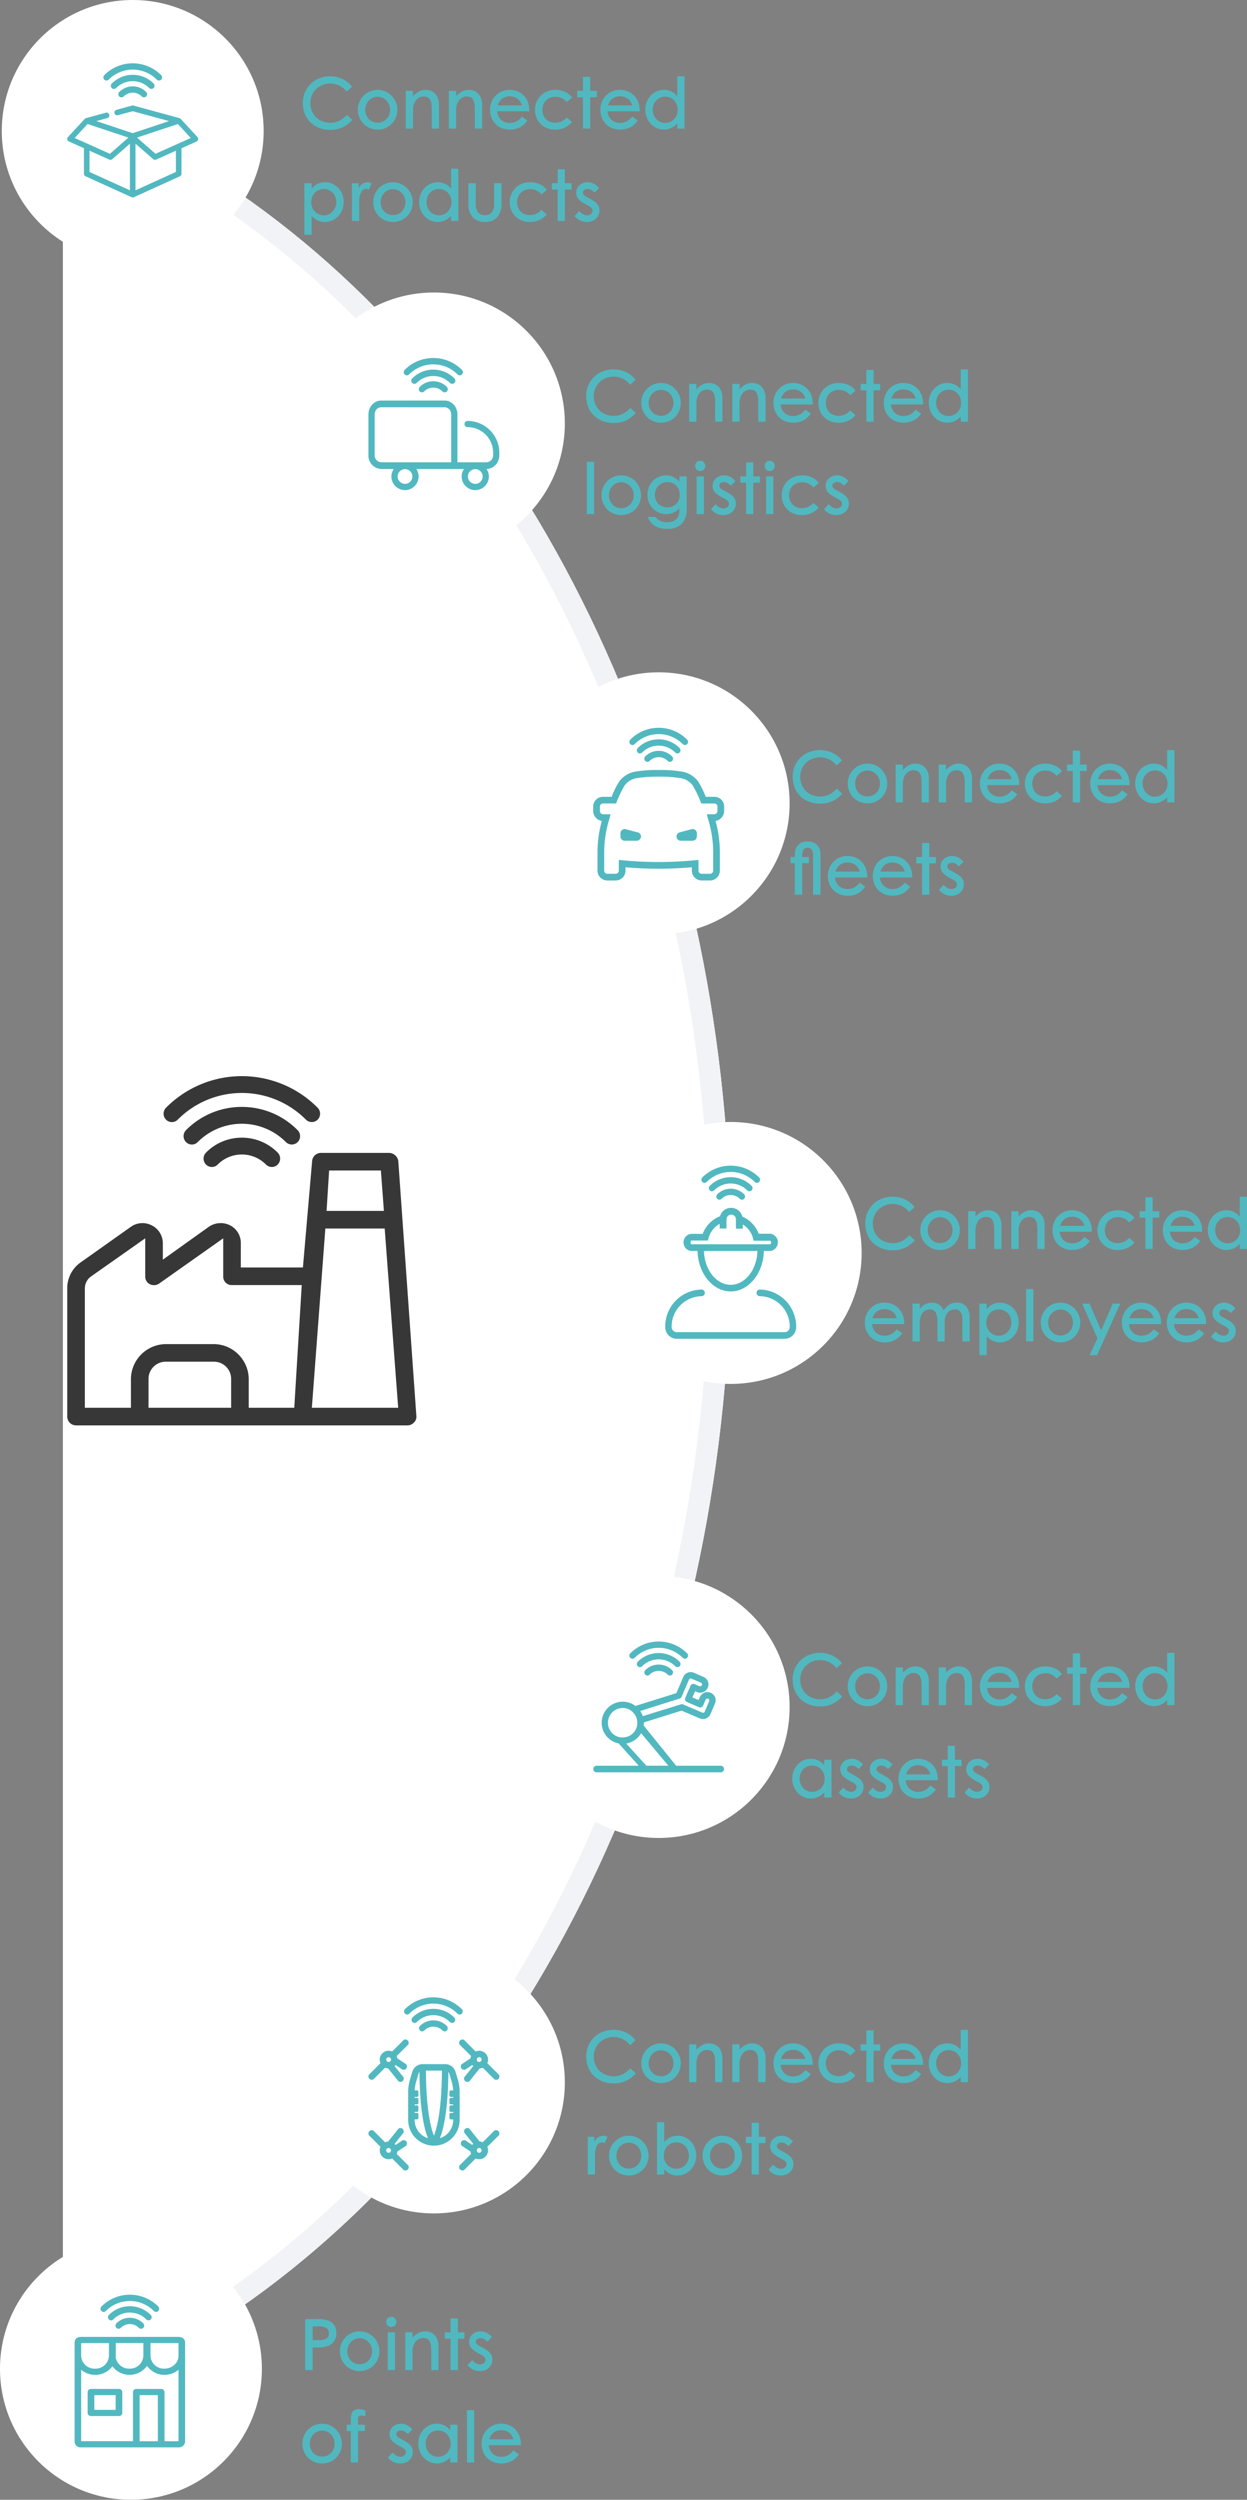 <svg xmlns="http://www.w3.org/2000/svg" xmlns:xlink="http://www.w3.org/1999/xlink" width="351.035" height="703.555" viewBox="0 0 351.035 703.555">
  <rect x="0" y="0" width="351.035" height="703.555" fill="#808080" stroke="none"/>
  <defs>
    <clipPath id="clip-path">
      <rect id="Rectangle_2968" data-name="Rectangle 2968" width="675.789" height="230.997" fill="#fff" stroke="#707070" stroke-width="1"/>
    </clipPath>
    <clipPath id="clip-path-2">
      <rect id="Rectangle_2960" data-name="Rectangle 2960" width="98.297" height="98.297" fill="#373737"/>
    </clipPath>
    <clipPath id="clip-path-3">
      <rect id="Rectangle_2965" data-name="Rectangle 2965" width="36.861" height="48.736" fill="#51b8c0"/>
    </clipPath>
    <clipPath id="clip-path-4">
      <rect id="Rectangle_2964" data-name="Rectangle 2964" width="36.861" height="36.814" fill="#51b8c0"/>
    </clipPath>
    <clipPath id="clip-path-6">
      <rect id="Rectangle_2961" data-name="Rectangle 2961" width="36.861" height="42.973" fill="#51b8c0"/>
    </clipPath>
    <clipPath id="clip-path-7">
      <rect id="Rectangle_2962" data-name="Rectangle 2962" width="36.861" height="37.189" fill="#51b8c0"/>
    </clipPath>
    <clipPath id="clip-path-8">
      <rect id="Rectangle_2963" data-name="Rectangle 2963" width="36.861" height="37.755" fill="#51b8c0"/>
    </clipPath>
    <clipPath id="clip-path-9">
      <rect id="Rectangle_3495" data-name="Rectangle 3495" width="31.099" height="42.973" fill="#51b8c0"/>
    </clipPath>
  </defs>
  <g id="Groupe_3197" data-name="Groupe 3197" transform="translate(0 -322.167)">
    <g id="Groupe_de_masques_97" data-name="Groupe de masques 97" transform="translate(17.701 1012.086) rotate(-90)" clip-path="url(#clip-path)">
      <g id="Ellipse_403" data-name="Ellipse 403" transform="translate(0 -337.28)" fill="#fff" stroke="#f1f3f7" stroke-width="6">
        <ellipse cx="337.895" cy="262.636" rx="337.895" ry="262.636" stroke="none"/>
        <ellipse cx="337.895" cy="262.636" rx="334.895" ry="259.636" fill="none"/>
      </g>
    </g>
    <circle id="Ellipse_380" data-name="Ellipse 380" cx="36.861" cy="36.861" r="36.861" transform="translate(148.559 765.73)" fill="#fff"/>
    <circle id="Ellipse_401" data-name="Ellipse 401" cx="36.861" cy="36.861" r="36.861" transform="translate(168.832 637.945)" fill="#fff"/>
    <circle id="Ellipse_402" data-name="Ellipse 402" cx="36.861" cy="36.861" r="36.861" transform="translate(148.559 511.388)" fill="#fff"/>
    <circle id="Ellipse_395" data-name="Ellipse 395" cx="36.861" cy="36.861" r="36.861" transform="translate(85.281 404.491)" fill="#fff"/>
    <circle id="Ellipse_397" data-name="Ellipse 397" cx="36.861" cy="36.861" r="36.861" transform="translate(85.281 871.399)" fill="#fff"/>
    <circle id="Ellipse_396" data-name="Ellipse 396" cx="36.861" cy="36.861" r="36.861" transform="translate(0.5 322.167)" fill="#fff"/>
    <circle id="Ellipse_398" data-name="Ellipse 398" cx="36.861" cy="36.861" r="36.861" transform="translate(0 952)" fill="#fff"/>
    <g id="Groupe_3021" data-name="Groupe 3021" transform="translate(18.93 625.043)">
      <g id="Groupe_3003" data-name="Groupe 3003" transform="translate(0)" clip-path="url(#clip-path-2)">
        <path id="Tracé_15950" data-name="Tracé 15950" d="M93.195,64.632a2.688,2.688,0,0,0-2.5-2.333H71.408a2.485,2.485,0,0,0-2.475,2.313L66.344,94.548H48.862V87.694a5.53,5.53,0,0,0-3.012-5,5.869,5.869,0,0,0-5.964.38L26.91,92.347V87.694A5.637,5.637,0,0,0,23.8,82.7l-.008,0a5.645,5.645,0,0,0-5.849.377L3.734,93.145A8.847,8.847,0,0,0,0,100.415v36.1a2.481,2.481,0,0,0,2.478,2.478H95.8a2.48,2.48,0,0,0,1.809-.826l.033-.034a2.149,2.149,0,0,0,.64-1.759Zm-70.315,69.4v-8.021a4.839,4.839,0,0,1,4.712-4.945c.084,0,.168,0,.253,0H41.188a4.835,4.835,0,0,1,4.945,4.712c0,.085,0,.167,0,.25v8Zm41.026,0H51.089v-8.021a9.913,9.913,0,0,0-9.9-9.9H27.825a9.913,9.913,0,0,0-9.9,9.9v8.021H4.957V100.419a4.2,4.2,0,0,1,1.529-3.194l.043-.033L21.953,86.338V97.026a2.388,2.388,0,0,0,1.308,2.234,2.592,2.592,0,0,0,2.582-.167L43.906,86.335V97.026A2.373,2.373,0,0,0,46.193,99.5c.056,0,.11,0,.164,0H66.011Zm9.816-66.781H88.291l.847,11.376H73Zm-4.863,66.781,3.8-50.449h16.7l3.8,50.449Z" transform="translate(0 -40.696)" fill="#373737"/>
        <path id="Tracé_15951" data-name="Tracé 15951" d="M110.833,24.97a22.009,22.009,0,0,0-15.72,6.55,2.391,2.391,0,0,0,.009,3.357,2.311,2.311,0,0,0,1.6.686h.051A2.285,2.285,0,0,0,98.4,34.88a17.519,17.519,0,0,1,24.848,0,2.353,2.353,0,0,0,3.293,0,2.392,2.392,0,0,0,0-3.36,21.994,21.994,0,0,0-15.715-6.548" transform="translate(-61.684 -16.311)" fill="#373737"/>
        <path id="Tracé_15952" data-name="Tracé 15952" d="M121.575,8.888l-.005-.005a30.064,30.064,0,0,0-42.674,0,2.393,2.393,0,0,0-.006,3.357,2.314,2.314,0,0,0,1.653.695,2.29,2.29,0,0,0,1.64-.686,25.434,25.434,0,0,1,36.1,0,2.335,2.335,0,0,0,1.65.671,2.31,2.31,0,0,0,1.634-.668,2.4,2.4,0,0,0,.007-3.369" transform="translate(-51.086)" fill="#373737"/>
        <path id="Tracé_15953" data-name="Tracé 15953" d="M121.43,49.935a14.113,14.113,0,0,0-10.087,4.207,2.39,2.39,0,0,0,0,3.359,2.317,2.317,0,0,0,3.293,0,9.571,9.571,0,0,1,13.592,0,2.34,2.34,0,0,0,1.648.688h.041a2.267,2.267,0,0,0,1.6-.683,2.39,2.39,0,0,0,0-3.371,14.122,14.122,0,0,0-10.082-4.2" transform="translate(-72.282 -32.619)" fill="#373737"/>
      </g>
    </g>
    <path id="Tracé_16060" data-name="Tracé 16060" d="M1.68,7.64H5.42a9.179,9.179,0,0,1,2.04.21,4.468,4.468,0,0,1,1.59.68,3.168,3.168,0,0,1,1.04,1.23,4.275,4.275,0,0,1,.37,1.88,3.907,3.907,0,0,1-.4,1.84,3.472,3.472,0,0,1-1.08,1.24,4.6,4.6,0,0,1-1.6.7,8.407,8.407,0,0,1-1.96.22H3.8V22H1.68ZM3.8,9.7v3.88H5.62a4,4,0,0,0,1.99-.42,1.6,1.6,0,0,0,.73-1.52,1.6,1.6,0,0,0-.74-1.51A3.93,3.93,0,0,0,5.62,9.7Zm7.66,7a5.553,5.553,0,0,1,3.38-5.16,5.645,5.645,0,0,1,4.37,0A5.658,5.658,0,0,1,21,20.64a5.427,5.427,0,0,1-1.76,1.2,5.82,5.82,0,0,1-4.44,0,5.427,5.427,0,0,1-1.76-1.2,5.555,5.555,0,0,1-1.16-1.78A5.617,5.617,0,0,1,11.46,16.7Zm2.08.02a3.767,3.767,0,0,0,.27,1.44,3.719,3.719,0,0,0,.73,1.15,3.19,3.19,0,0,0,1.1.76,3.662,3.662,0,0,0,2.76,0,3.3,3.3,0,0,0,1.11-.76,3.626,3.626,0,0,0,.74-1.15,3.767,3.767,0,0,0,.27-1.44,3.843,3.843,0,0,0-.27-1.45,3.6,3.6,0,0,0-.74-1.16,3.553,3.553,0,0,0-1.11-.78,3.428,3.428,0,0,0-2.76,0,3.435,3.435,0,0,0-1.1.78,3.69,3.69,0,0,0-.73,1.16A3.843,3.843,0,0,0,13.54,16.72ZM24.92,22V11.38h2.04V22ZM24.5,8.38a1.287,1.287,0,0,1,.43-.98A1.435,1.435,0,0,1,25.94,7a1.35,1.35,0,0,1,1,.43,1.422,1.422,0,0,1,.42,1.03,1.434,1.434,0,0,1-1.42,1.42,1.334,1.334,0,0,1-1.03-.45A1.51,1.51,0,0,1,24.5,8.38Zm7.4,3v1.48a6.258,6.258,0,0,1,1.66-1.31,3.993,3.993,0,0,1,1.88-.45,4.053,4.053,0,0,1,1.49.27,3.27,3.27,0,0,1,1.2.81,3.816,3.816,0,0,1,.8,1.34,5.384,5.384,0,0,1,.29,1.84V22H37.18V16.62a10.665,10.665,0,0,0-.1-1.54,3.384,3.384,0,0,0-.36-1.15,1.82,1.82,0,0,0-.7-.72,2.246,2.246,0,0,0-1.12-.25,2.682,2.682,0,0,0-1.14.25,2.821,2.821,0,0,0-.96.74,3.57,3.57,0,0,0-.66,1.21,5.247,5.247,0,0,0-.24,1.66V22H29.86V11.38Zm9.1,0h1.62V7.44h2.04v3.94h1.86v1.78H44.66V22H42.62V13.16H41Zm6.4,9.22,1.28-1.4a3.847,3.847,0,0,0,1.06.88,2.383,2.383,0,0,0,1.16.32,1.661,1.661,0,0,0,1.09-.37,1.136,1.136,0,0,0,.45-.91,1.1,1.1,0,0,0-.3-.78,4,4,0,0,0-1.02-.7q-.8-.42-1.41-.8a6.044,6.044,0,0,1-1.03-.79,2.649,2.649,0,0,1-.84-2.01,2.824,2.824,0,0,1,.24-1.16,2.746,2.746,0,0,1,.67-.93,3.267,3.267,0,0,1,1.02-.62,3.466,3.466,0,0,1,1.27-.23,3.728,3.728,0,0,1,1.76.42,5.04,5.04,0,0,1,1.46,1.18L53,14a4.376,4.376,0,0,0-.94-.73A2.125,2.125,0,0,0,51,13a1.432,1.432,0,0,0-.89.28.883.883,0,0,0-.37.74.918.918,0,0,0,.3.7,3.956,3.956,0,0,0,.82.56q.9.46,1.56.86a5.75,5.75,0,0,1,1.09.83,3.1,3.1,0,0,1,.65.92,2.787,2.787,0,0,1,.22,1.15,3.221,3.221,0,0,1-.25,1.27,3,3,0,0,1-.72,1.03,3.408,3.408,0,0,1-1.12.69,4.011,4.011,0,0,1-1.45.25,4.419,4.419,0,0,1-1.91-.42A4.125,4.125,0,0,1,47.4,20.6ZM.9,42.7a5.553,5.553,0,0,1,3.38-5.16,5.444,5.444,0,0,1,2.18-.44,5.423,5.423,0,0,1,2.19.44,5.658,5.658,0,0,1,1.79,9.1,5.427,5.427,0,0,1-1.76,1.2,5.545,5.545,0,0,1-2.22.44,5.545,5.545,0,0,1-2.22-.44,5.427,5.427,0,0,1-1.76-1.2,5.555,5.555,0,0,1-1.16-1.78A5.617,5.617,0,0,1,.9,42.7Zm2.08.02a3.767,3.767,0,0,0,.27,1.44,3.719,3.719,0,0,0,.73,1.15,3.19,3.19,0,0,0,1.1.76,3.662,3.662,0,0,0,2.76,0,3.3,3.3,0,0,0,1.11-.76,3.626,3.626,0,0,0,.74-1.15,3.767,3.767,0,0,0,.27-1.44,3.843,3.843,0,0,0-.27-1.45,3.6,3.6,0,0,0-.74-1.16,3.553,3.553,0,0,0-1.11-.78,3.428,3.428,0,0,0-2.76,0,3.435,3.435,0,0,0-1.1.78,3.69,3.69,0,0,0-.73,1.16A3.843,3.843,0,0,0,2.98,42.72Zm10.38-5.34h1.16V36.26a9.293,9.293,0,0,1,.1-1.46,2.625,2.625,0,0,1,.36-1.02,1.528,1.528,0,0,1,.73-.59A3.2,3.2,0,0,1,16.9,33a3.921,3.921,0,0,1,.97.11q.43.11.77.23v1.7a2.923,2.923,0,0,0-.5-.17,2.557,2.557,0,0,0-.62-.07,1.406,1.406,0,0,0-.53.08.593.593,0,0,0-.29.25,1.031,1.031,0,0,0-.12.45q-.02.28-.02.68v1.12h1.96v1.76H16.56V48H14.52V39.14H13.36ZM25,46.6l1.28-1.4a3.847,3.847,0,0,0,1.06.88,2.383,2.383,0,0,0,1.16.32,1.661,1.661,0,0,0,1.09-.37,1.136,1.136,0,0,0,.45-.91,1.1,1.1,0,0,0-.3-.78,4,4,0,0,0-1.02-.7q-.8-.42-1.41-.8a6.044,6.044,0,0,1-1.03-.79,2.649,2.649,0,0,1-.84-2.01,2.824,2.824,0,0,1,.24-1.16,2.746,2.746,0,0,1,.67-.93,3.266,3.266,0,0,1,1.02-.62,3.466,3.466,0,0,1,1.27-.23,3.728,3.728,0,0,1,1.76.42,5.04,5.04,0,0,1,1.46,1.18L30.6,40a4.376,4.376,0,0,0-.94-.73A2.125,2.125,0,0,0,28.6,39a1.432,1.432,0,0,0-.89.28.883.883,0,0,0-.37.74.918.918,0,0,0,.3.7,3.956,3.956,0,0,0,.82.56q.9.46,1.56.86a5.75,5.75,0,0,1,1.09.83,3.1,3.1,0,0,1,.65.92,2.787,2.787,0,0,1,.22,1.15,3.221,3.221,0,0,1-.25,1.27,3,3,0,0,1-.72,1.03,3.408,3.408,0,0,1-1.12.69,4.011,4.011,0,0,1-1.45.25,4.419,4.419,0,0,1-1.91-.42A4.125,4.125,0,0,1,25,46.6Zm8.52-3.92a5.9,5.9,0,0,1,.41-2.22,5.562,5.562,0,0,1,1.12-1.77,5.106,5.106,0,0,1,1.66-1.17,5.013,5.013,0,0,1,2.05-.42,4.676,4.676,0,0,1,3.76,1.82V37.38h2.04V48H42.52V46.54a4.956,4.956,0,0,1-5.79,1.31,5.278,5.278,0,0,1-1.67-1.19,5.591,5.591,0,0,1-1.13-1.78A5.844,5.844,0,0,1,33.52,42.68Zm5.56,3.72a3.579,3.579,0,0,0,1.36-.26,3.46,3.46,0,0,0,1.13-.74,3.553,3.553,0,0,0,.78-1.16,3.891,3.891,0,0,0,.29-1.54,3.975,3.975,0,0,0-.27-1.48,3.491,3.491,0,0,0-.75-1.17,3.536,3.536,0,0,0-1.12-.77A3.455,3.455,0,0,0,39.1,39a3.371,3.371,0,0,0-1.43.3,3.458,3.458,0,0,0-1.11.8,3.531,3.531,0,0,0-.71,1.17,4.137,4.137,0,0,0,.01,2.86,3.7,3.7,0,0,0,.73,1.18,3.4,3.4,0,0,0,1.11.8A3.3,3.3,0,0,0,39.08,46.4ZM49.26,33.28V48H47.22V33.28Zm2.08,9.42a5.888,5.888,0,0,1,.38-2.09,5.371,5.371,0,0,1,5.12-3.51,5.828,5.828,0,0,1,2.24.42,5.176,5.176,0,0,1,1.76,1.18,5.372,5.372,0,0,1,1.15,1.8,6.164,6.164,0,0,1,.41,2.28v.36H53.36a3.542,3.542,0,0,0,1.1,2.38,3.471,3.471,0,0,0,2.44.88,4.043,4.043,0,0,0,1.11-.14,3.886,3.886,0,0,0,.9-.38,4.146,4.146,0,0,0,.75-.56,8.313,8.313,0,0,0,.66-.7l1.54,1.1a5.922,5.922,0,0,1-1.98,1.85,6.512,6.512,0,0,1-5.31.27,5.11,5.11,0,0,1-1.75-1.21,5.322,5.322,0,0,1-1.1-1.78A6.055,6.055,0,0,1,51.34,42.7Zm2.16-1.22h6.8a3.218,3.218,0,0,0-1.28-1.92,3.746,3.746,0,0,0-2.16-.64,3.473,3.473,0,0,0-2.07.62A3.638,3.638,0,0,0,53.5,41.48Z" transform="translate(84.223 967.217)" fill="#51b8c0"/>
    <path id="Tracé_16059" data-name="Tracé 16059" d="M1.02,14.78a7.472,7.472,0,0,1,.6-3.03A7.25,7.25,0,0,1,5.71,7.83a8.209,8.209,0,0,1,3.01-.55,8.05,8.05,0,0,1,3.46.75,7.376,7.376,0,0,1,2.72,2.19L13.36,11.6A5.811,5.811,0,0,0,8.7,9.32a5.661,5.661,0,0,0-2.15.41,5.531,5.531,0,0,0-1.77,1.14,5.341,5.341,0,0,0-1.2,1.74,5.474,5.474,0,0,0-.44,2.21,5.709,5.709,0,0,0,.43,2.24,5.263,5.263,0,0,0,1.18,1.75,5.364,5.364,0,0,0,1.78,1.14,5.975,5.975,0,0,0,2.23.41,5.521,5.521,0,0,0,2.54-.57,7.73,7.73,0,0,0,2.14-1.67l1.52,1.44a8.9,8.9,0,0,1-2.77,2.1,8.131,8.131,0,0,1-3.49.7,8.285,8.285,0,0,1-3.16-.58,7.287,7.287,0,0,1-2.43-1.59,6.865,6.865,0,0,1-1.55-2.4A8.241,8.241,0,0,1,1.02,14.78Zm15.5,1.92a5.553,5.553,0,0,1,3.38-5.16,5.645,5.645,0,0,1,4.37,0,5.658,5.658,0,0,1,1.79,9.1,5.427,5.427,0,0,1-1.76,1.2,5.82,5.82,0,0,1-4.44,0,5.427,5.427,0,0,1-1.76-1.2,5.555,5.555,0,0,1-1.16-1.78A5.617,5.617,0,0,1,16.52,16.7Zm2.08.02a3.767,3.767,0,0,0,.27,1.44,3.719,3.719,0,0,0,.73,1.15,3.19,3.19,0,0,0,1.1.76,3.662,3.662,0,0,0,2.76,0,3.3,3.3,0,0,0,1.11-.76,3.626,3.626,0,0,0,.74-1.15,3.767,3.767,0,0,0,.27-1.44,3.843,3.843,0,0,0-.27-1.45,3.6,3.6,0,0,0-.74-1.16,3.553,3.553,0,0,0-1.11-.78,3.428,3.428,0,0,0-2.76,0,3.435,3.435,0,0,0-1.1.78,3.69,3.69,0,0,0-.73,1.16A3.843,3.843,0,0,0,18.6,16.72Zm13.44-5.34v1.48a6.258,6.258,0,0,1,1.66-1.31,3.993,3.993,0,0,1,1.88-.45,4.053,4.053,0,0,1,1.49.27,3.27,3.27,0,0,1,1.2.81,3.816,3.816,0,0,1,.8,1.34,5.384,5.384,0,0,1,.29,1.84V22H37.32V16.62a10.665,10.665,0,0,0-.1-1.54,3.384,3.384,0,0,0-.36-1.15,1.82,1.82,0,0,0-.7-.72,2.246,2.246,0,0,0-1.12-.25,2.682,2.682,0,0,0-1.14.25,2.821,2.821,0,0,0-.96.74,3.569,3.569,0,0,0-.66,1.21,5.247,5.247,0,0,0-.24,1.66V22H30V11.38Zm12.14,0v1.48a6.258,6.258,0,0,1,1.66-1.31,3.993,3.993,0,0,1,1.88-.45,4.053,4.053,0,0,1,1.49.27,3.27,3.27,0,0,1,1.2.81,3.816,3.816,0,0,1,.8,1.34,5.384,5.384,0,0,1,.29,1.84V22H49.46V16.62a10.665,10.665,0,0,0-.1-1.54A3.384,3.384,0,0,0,49,13.93a1.82,1.82,0,0,0-.7-.72,2.246,2.246,0,0,0-1.12-.25,2.682,2.682,0,0,0-1.14.25,2.821,2.821,0,0,0-.96.74,3.569,3.569,0,0,0-.66,1.21,5.247,5.247,0,0,0-.24,1.66V22H42.14V11.38Zm9.54,5.32a5.888,5.888,0,0,1,.38-2.09,5.371,5.371,0,0,1,5.12-3.51,5.828,5.828,0,0,1,2.24.42,5.176,5.176,0,0,1,1.76,1.18,5.372,5.372,0,0,1,1.15,1.8,6.164,6.164,0,0,1,.41,2.28v.36H55.74a3.542,3.542,0,0,0,1.1,2.38,3.471,3.471,0,0,0,2.44.88,4.043,4.043,0,0,0,1.11-.14,3.886,3.886,0,0,0,.9-.38,4.146,4.146,0,0,0,.75-.56,8.313,8.313,0,0,0,.66-.7l1.54,1.1a5.922,5.922,0,0,1-1.98,1.85,6.512,6.512,0,0,1-5.31.27,5.11,5.11,0,0,1-1.75-1.21,5.322,5.322,0,0,1-1.1-1.78A6.055,6.055,0,0,1,53.72,16.7Zm2.16-1.22h6.8a3.218,3.218,0,0,0-1.28-1.92,3.746,3.746,0,0,0-2.16-.64,3.473,3.473,0,0,0-2.07.62A3.638,3.638,0,0,0,55.88,15.48Zm10.5,1.24a5.678,5.678,0,0,1,.43-2.21,5.4,5.4,0,0,1,3-2.98,5.985,5.985,0,0,1,2.29-.43,6.465,6.465,0,0,1,2.79.58,4.787,4.787,0,0,1,1.93,1.58l-1.5,1.26a4.632,4.632,0,0,0-1.4-1.09,4.069,4.069,0,0,0-1.84-.39,3.661,3.661,0,0,0-1.47.29,3.58,3.58,0,0,0-1.15.78,3.388,3.388,0,0,0-.74,1.16,4.173,4.173,0,0,0,0,2.9,3.358,3.358,0,0,0,.73,1.15,3.318,3.318,0,0,0,1.13.75,3.821,3.821,0,0,0,1.46.27,4.258,4.258,0,0,0,1.83-.38,4.607,4.607,0,0,0,1.45-1.08l1.48,1.26a5.627,5.627,0,0,1-1.97,1.56,6.3,6.3,0,0,1-2.79.58,5.964,5.964,0,0,1-2.3-.43,5.437,5.437,0,0,1-1.79-1.18,5.256,5.256,0,0,1-1.16-1.76A5.767,5.767,0,0,1,66.38,16.72Zm11.88-5.34h1.62V7.44h2.04v3.94h1.86v1.78H81.92V22H79.88V13.16H78.26Zm6.52,5.32a5.888,5.888,0,0,1,.38-2.09,5.371,5.371,0,0,1,5.12-3.51,5.828,5.828,0,0,1,2.24.42,5.176,5.176,0,0,1,1.76,1.18,5.372,5.372,0,0,1,1.15,1.8,6.164,6.164,0,0,1,.41,2.28v.36H86.8a3.542,3.542,0,0,0,1.1,2.38,3.471,3.471,0,0,0,2.44.88,4.043,4.043,0,0,0,1.11-.14,3.886,3.886,0,0,0,.9-.38,4.147,4.147,0,0,0,.75-.56,8.312,8.312,0,0,0,.66-.7l1.54,1.1a5.922,5.922,0,0,1-1.98,1.85,6.512,6.512,0,0,1-5.31.27,5.11,5.11,0,0,1-1.75-1.21,5.322,5.322,0,0,1-1.1-1.78A6.055,6.055,0,0,1,84.78,16.7Zm2.16-1.22h6.8a3.218,3.218,0,0,0-1.28-1.92,3.746,3.746,0,0,0-2.16-.64,3.473,3.473,0,0,0-2.07.62A3.638,3.638,0,0,0,86.94,15.48Zm10.5,1.2a5.9,5.9,0,0,1,.41-2.22,5.562,5.562,0,0,1,1.12-1.77,5.106,5.106,0,0,1,1.66-1.17,5.013,5.013,0,0,1,2.05-.42,4.676,4.676,0,0,1,3.76,1.82V7.28h2.04V22h-2.04V20.54a4.956,4.956,0,0,1-5.79,1.31,5.278,5.278,0,0,1-1.67-1.19,5.591,5.591,0,0,1-1.13-1.78A5.844,5.844,0,0,1,97.44,16.68ZM103,20.4a3.579,3.579,0,0,0,1.36-.26,3.349,3.349,0,0,0,1.12-.74,3.636,3.636,0,0,0,.77-1.16,3.891,3.891,0,0,0,.29-1.54,3.975,3.975,0,0,0-.27-1.48,3.574,3.574,0,0,0-.74-1.17,3.42,3.42,0,0,0-1.11-.77,3.455,3.455,0,0,0-1.4-.28,3.371,3.371,0,0,0-1.43.3,3.458,3.458,0,0,0-1.11.8,3.531,3.531,0,0,0-.71,1.17,4.137,4.137,0,0,0,.01,2.86,3.7,3.7,0,0,0,.73,1.18,3.4,3.4,0,0,0,1.11.8A3.3,3.3,0,0,0,103,20.4ZM1.46,48V37.38H3.32v1.44A2.829,2.829,0,0,1,5.8,37.1a2.032,2.032,0,0,1,.68.1,1.972,1.972,0,0,1,.5.26l-.76,1.7-.35-.13a1.177,1.177,0,0,0-.41-.07,1.628,1.628,0,0,0-1.4.92,5.212,5.212,0,0,0-.56,2.68V48Zm5.98-5.3a5.553,5.553,0,0,1,3.38-5.16,5.645,5.645,0,0,1,4.37,0,5.658,5.658,0,0,1,1.79,9.1,5.427,5.427,0,0,1-1.76,1.2,5.82,5.82,0,0,1-4.44,0,5.427,5.427,0,0,1-1.76-1.2,5.555,5.555,0,0,1-1.16-1.78A5.617,5.617,0,0,1,7.44,42.7Zm2.08.02a3.767,3.767,0,0,0,.27,1.44,3.719,3.719,0,0,0,.73,1.15,3.19,3.19,0,0,0,1.1.76,3.662,3.662,0,0,0,2.76,0,3.3,3.3,0,0,0,1.11-.76,3.626,3.626,0,0,0,.74-1.15,3.767,3.767,0,0,0,.27-1.44,3.843,3.843,0,0,0-.27-1.45,3.6,3.6,0,0,0-.74-1.16,3.553,3.553,0,0,0-1.11-.78,3.428,3.428,0,0,0-2.76,0,3.435,3.435,0,0,0-1.1.78,3.69,3.69,0,0,0-.73,1.16A3.843,3.843,0,0,0,9.52,42.72Zm11.42-9.44h2.04v5.58a4.871,4.871,0,0,1,3.78-1.76,4.934,4.934,0,0,1,2.04.43,5.092,5.092,0,0,1,1.66,1.18,5.655,5.655,0,0,1,1.11,1.77,5.9,5.9,0,0,1,.41,2.22,5.721,5.721,0,0,1-.42,2.2,5.611,5.611,0,0,1-1.14,1.77,5.321,5.321,0,0,1-1.68,1.18,4.934,4.934,0,0,1-2.04.43,4.563,4.563,0,0,1-2.05-.45,5.238,5.238,0,0,1-1.67-1.35V48H20.94Zm5.46,13.1a3.421,3.421,0,0,0,1.41-.29,3.375,3.375,0,0,0,1.12-.8,3.7,3.7,0,0,0,.73-1.18,4.063,4.063,0,0,0,0-2.86,3.7,3.7,0,0,0-.73-1.18,3.532,3.532,0,0,0-1.11-.81,3.3,3.3,0,0,0-1.42-.3,3.579,3.579,0,0,0-1.36.26,3.41,3.41,0,0,0-1.9,1.9,3.958,3.958,0,0,0-.28,1.52,4.109,4.109,0,0,0,.27,1.51,3.47,3.47,0,0,0,.75,1.18,3.511,3.511,0,0,0,2.52,1.05Zm7.38-3.68a5.553,5.553,0,0,1,3.38-5.16,5.645,5.645,0,0,1,4.37,0,5.658,5.658,0,0,1,1.79,9.1,5.427,5.427,0,0,1-1.76,1.2,5.82,5.82,0,0,1-4.44,0,5.427,5.427,0,0,1-1.76-1.2,5.555,5.555,0,0,1-1.16-1.78A5.617,5.617,0,0,1,33.78,42.7Zm2.08.02a3.767,3.767,0,0,0,.27,1.44,3.719,3.719,0,0,0,.73,1.15,3.19,3.19,0,0,0,1.1.76,3.662,3.662,0,0,0,2.76,0,3.3,3.3,0,0,0,1.11-.76,3.626,3.626,0,0,0,.74-1.15,3.767,3.767,0,0,0,.27-1.44,3.843,3.843,0,0,0-.27-1.45,3.6,3.6,0,0,0-.74-1.16,3.553,3.553,0,0,0-1.11-.78,3.428,3.428,0,0,0-2.76,0,3.435,3.435,0,0,0-1.1.78,3.69,3.69,0,0,0-.73,1.16A3.843,3.843,0,0,0,35.86,42.72Zm10.1-5.34h1.62V33.44h2.04v3.94h1.86v1.78H49.62V48H47.58V39.16H45.96Zm6.4,9.22,1.28-1.4a3.847,3.847,0,0,0,1.06.88,2.383,2.383,0,0,0,1.16.32,1.661,1.661,0,0,0,1.09-.37,1.136,1.136,0,0,0,.45-.91,1.1,1.1,0,0,0-.3-.78,4,4,0,0,0-1.02-.7q-.8-.42-1.41-.8a6.044,6.044,0,0,1-1.03-.79,2.649,2.649,0,0,1-.84-2.01,2.824,2.824,0,0,1,.24-1.16,2.746,2.746,0,0,1,.67-.93,3.266,3.266,0,0,1,1.02-.62A3.466,3.466,0,0,1,56,37.1a3.728,3.728,0,0,1,1.76.42,5.04,5.04,0,0,1,1.46,1.18L57.96,40a4.376,4.376,0,0,0-.94-.73A2.125,2.125,0,0,0,55.96,39a1.432,1.432,0,0,0-.89.28.883.883,0,0,0-.37.74.918.918,0,0,0,.3.7,3.956,3.956,0,0,0,.82.56q.9.46,1.56.86a5.75,5.75,0,0,1,1.09.83,3.1,3.1,0,0,1,.65.92,2.787,2.787,0,0,1,.22,1.15,3.221,3.221,0,0,1-.25,1.27,3,3,0,0,1-.72,1.03,3.408,3.408,0,0,1-1.12.69,4.011,4.011,0,0,1-1.45.25,4.419,4.419,0,0,1-1.91-.42A4.125,4.125,0,0,1,52.36,46.6Z" transform="translate(164.004 886.167)" fill="#51b8c0"/>
    <g id="Groupe_3022" data-name="Groupe 3022" transform="translate(103.713 884.3)">
      <g id="Groupe_3015" data-name="Groupe 3015" clip-path="url(#clip-path-3)">
        <path id="Tracé_15973" data-name="Tracé 15973" d="M100.548,152.568a12.512,12.512,0,0,0-.528-3.6l-.643-2.142a3,3,0,0,0-2.9-2.155H90.119a3,3,0,0,0-2.9,2.154l-.643,2.142a12.514,12.514,0,0,0-.528,3.6v7.8a7.247,7.247,0,0,0,14.495,0Zm-12.673,7.654h.673a.383.383,0,0,0,.383-.383v-1.056a.383.383,0,0,0-.383-.383h-.673v-.291h.673a.383.383,0,0,0,.383-.383v-1.056a.383.383,0,0,0-.383-.383h-.673V156h.673a.383.383,0,0,0,.383-.383V154.56a.383.383,0,0,0-.383-.383h-.673v-.29h.673a.383.383,0,0,0,.383-.383v-1.056a.383.383,0,0,0-.383-.383H87.89a10.694,10.694,0,0,1,.436-2.573l.643-2.142a1.2,1.2,0,0,1,.26-.462c.1,10.748,1.343,16.059,2.4,18.637a5.376,5.376,0,0,1-3.753-5.157Zm7.678-13.729c-.07,11.159-1.413,16.223-2.253,18.3-.839-2.084-2.182-7.152-2.253-18.3Zm2.5,5.571a.383.383,0,0,0-.383.383V153.5a.383.383,0,0,0,.383.383h.673v.29h-.673a.383.383,0,0,0-.383.383v1.056a.383.383,0,0,0,.383.383h.673v.29h-.673a.383.383,0,0,0-.383.383v1.056a.383.383,0,0,0,.383.383h.673v.291h-.673a.383.383,0,0,0-.383.383v1.056a.383.383,0,0,0,.383.383h.673v.145a5.377,5.377,0,0,1-3.754,5.157c1.056-2.578,2.3-7.889,2.4-18.64a1.212,1.212,0,0,1,.26.465l.643,2.143a10.653,10.653,0,0,1,.437,2.572Z" transform="translate(-74.863 -125.859)" fill="#51b8c0"/>
        <path id="Tracé_15974" data-name="Tracé 15974" d="M.911,102.65a.883.883,0,0,0,.337-.066l.007.008a.065.065,0,0,0,.092,0l3.34-3.34a2.42,2.42,0,0,0,.869.211l2.763,3.453.2.244a.065.065,0,0,0,.091.009l.015-.012a.884.884,0,0,0,.4.095.912.912,0,0,0,.911-.911.842.842,0,0,0-.026-.208l.02-.016a.065.065,0,0,0,.01-.091L7.363,98.8a2.518,2.518,0,0,0,.281-.31l1.787,1.191.272.168a.065.065,0,0,0,.088-.019l.005-.008a.828.828,0,0,0,.143.013.912.912,0,0,0,.911-.911.878.878,0,0,0-.14-.474l.012-.018a.065.065,0,0,0,.01-.049.066.066,0,0,0-.028-.042l-2.56-1.707a2.45,2.45,0,0,0-.184-.66L11.3,92.637a.065.065,0,0,0,0-.092l-.02-.019a.9.9,0,0,0,.051-.3.912.912,0,0,0-.911-.911.9.9,0,0,0-.3.053l-.014-.013a.065.065,0,0,0-.091,0l-.225.219L6.673,94.69a2.431,2.431,0,0,0-1.68-.116,2.508,2.508,0,0,0-1.711,1.711A2.427,2.427,0,0,0,3.4,97.964L.283,101.08l-.222.227a.065.065,0,0,0,0,.091l0,0A.886.886,0,0,0,0,101.74a.912.912,0,0,0,.911.911m4.1-5.679a.673.673,0,1,1,.673.673.674.674,0,0,1-.673-.673" transform="translate(0 -79.441)" fill="#51b8c0"/>
        <path id="Tracé_15975" data-name="Tracé 15975" d="M206.729,283.588a.885.885,0,0,0-.339.067l-.007-.007a.065.065,0,0,0-.092,0l-3.338,3.338a2.422,2.422,0,0,0-.869-.211l-2.763-3.453-.2-.243a.065.065,0,0,0-.09-.009l-.015.012a.885.885,0,0,0-.4-.1.912.912,0,0,0-.911.911.843.843,0,0,0,.027.209l-.02.016a.065.065,0,0,0-.01.091l2.576,3.22a2.534,2.534,0,0,0-.281.31l-1.787-1.191-.27-.167a.065.065,0,0,0-.088.019l0,.007a.831.831,0,0,0-.144-.013.912.912,0,0,0-.911.911.879.879,0,0,0,.139.473l-.013.019a.066.066,0,0,0-.01.049.065.065,0,0,0,.028.042l2.561,1.707a2.45,2.45,0,0,0,.184.66l-3.343,3.343a.065.065,0,0,0,0,.092l.02.02a.893.893,0,0,0-.051.3.912.912,0,0,0,.911.911.894.894,0,0,0,.3-.053l.014.013a.065.065,0,0,0,.091,0l.225-.219,3.116-3.116a2.431,2.431,0,0,0,1.68.116,2.508,2.508,0,0,0,1.711-1.711,2.427,2.427,0,0,0-.116-1.679l3.116-3.116.224-.23a.065.065,0,0,0,0-.092l0,0a.886.886,0,0,0,.064-.334.912.912,0,0,0-.911-.911m-4.1,5.679a.673.673,0,1,1-.673-.673.674.674,0,0,1,.673.673" transform="translate(-170.779 -246.188)" fill="#51b8c0"/>
        <path id="Tracé_15976" data-name="Tracé 15976" d="M196.338,92.545a.065.065,0,0,0,0,.092l3.341,3.341a2.446,2.446,0,0,0-.184.66l-2.3,1.531-.26.184a.065.065,0,0,0-.016.089l.008.011a.877.877,0,0,0-.14.474.912.912,0,0,0,.911.911.834.834,0,0,0,.144-.013l.011.016a.065.065,0,0,0,.09.018L200,98.495a2.526,2.526,0,0,0,.281.31l-2.379,2.973-.192.254a.065.065,0,0,0,.011.09l.013.01a.844.844,0,0,0-.027.209.912.912,0,0,0,.911.911.883.883,0,0,0,.4-.095l.021.017a.067.067,0,0,0,.048.014.066.066,0,0,0,.044-.024l2.961-3.7a2.42,2.42,0,0,0,.869-.211l3.116,3.116.228.221a.065.065,0,0,0,.091,0l0,0a.884.884,0,0,0,.337.066.912.912,0,0,0,.911-.911.89.89,0,0,0-.066-.337l.006-.006a.065.065,0,0,0,0-.092l-3.34-3.34a2.427,2.427,0,0,0,.116-1.679,2.507,2.507,0,0,0-1.711-1.711,2.432,2.432,0,0,0-1.68.116l-3.1-3.1-.243-.242a.065.065,0,0,0-.092,0l-.017.017a.9.9,0,0,0-.3-.052.912.912,0,0,0-.911.911.893.893,0,0,0,.052.3Zm4.948,4.425a.673.673,0,1,1,.673.673.674.674,0,0,1-.673-.673" transform="translate(-170.779 -79.441)" fill="#51b8c0"/>
        <path id="Tracé_15977" data-name="Tracé 15977" d="M11.3,293.7a.065.065,0,0,0,0-.092L7.961,290.26a2.45,2.45,0,0,0,.184-.66l2.3-1.531.261-.184a.065.065,0,0,0,.017-.089l-.008-.012a.878.878,0,0,0,.139-.473.912.912,0,0,0-.911-.911.823.823,0,0,0-.143.013l-.011-.017a.066.066,0,0,0-.041-.028.067.067,0,0,0-.049.01l-2.051,1.367a2.537,2.537,0,0,0-.281-.31l2.379-2.973.192-.255a.065.065,0,0,0-.012-.09l-.013-.01a.85.85,0,0,0,.026-.208.912.912,0,0,0-.911-.911.884.884,0,0,0-.4.1l-.02-.016a.065.065,0,0,0-.091.01l-2.96,3.7a2.423,2.423,0,0,0-.869.211L1.571,283.87l-.227-.219a.065.065,0,0,0-.091,0l0,0a.883.883,0,0,0-.339-.067A.912.912,0,0,0,0,284.5a.886.886,0,0,0,.064.334l-.007.007a.065.065,0,0,0,0,.092L3.4,288.274a2.428,2.428,0,0,0-.116,1.679,2.508,2.508,0,0,0,1.711,1.711,2.431,2.431,0,0,0,1.68-.116l3.1,3.1.244.244a.065.065,0,0,0,.092,0l.017-.017a.9.9,0,0,0,.3.052.912.912,0,0,0,.911-.911.893.893,0,0,0-.051-.3Zm-4.95-4.428a.673.673,0,1,1-.673-.673.674.674,0,0,1,.673.673" transform="translate(0 -246.188)" fill="#51b8c0"/>
        <path id="Tracé_15978" data-name="Tracé 15978" d="M99.454,24.97a8.253,8.253,0,0,0-5.895,2.456.9.9,0,0,0,0,1.259.867.867,0,0,0,.6.257h.019a.857.857,0,0,0,.612-.257,6.57,6.57,0,0,1,9.318,0,.882.882,0,0,0,1.235,0,.9.9,0,0,0,0-1.26,8.248,8.248,0,0,0-5.893-2.456" transform="translate(-81.17 -21.723)" fill="#51b8c0"/>
        <path id="Tracé_15979" data-name="Tracé 15979" d="M93.343,3.333l0,0a11.274,11.274,0,0,0-16,0,.9.9,0,0,0,0,1.259.868.868,0,0,0,.62.26.859.859,0,0,0,.615-.257,9.538,9.538,0,0,1,13.538,0,.876.876,0,0,0,.619.252.866.866,0,0,0,.613-.25.9.9,0,0,0,0-1.263" transform="translate(-67.056)" fill="#51b8c0"/>
        <path id="Tracé_15980" data-name="Tracé 15980" d="M113.568,49.935a5.293,5.293,0,0,0-3.783,1.578.9.9,0,0,0,0,1.26.869.869,0,0,0,1.235,0,3.589,3.589,0,0,1,5.1,0,.877.877,0,0,0,.618.258h.015a.85.85,0,0,0,.6-.256.9.9,0,0,0,0-1.264,5.3,5.3,0,0,0-3.781-1.575" transform="translate(-95.284 -43.442)" fill="#51b8c0"/>
      </g>
    </g>
    <g id="Groupe_3023" data-name="Groupe 3023" transform="translate(166.99 784.162)">
      <path id="Tracé_15968" data-name="Tracé 15968" d="M111.3,98.55h0Z" transform="translate(-96.823 -85.735)" fill="#51b8c0"/>
      <g id="Groupe_3013" data-name="Groupe 3013">
        <g id="Groupe_3012" data-name="Groupe 3012" clip-path="url(#clip-path-4)">
          <path id="Tracé_15969" data-name="Tracé 15969" d="M105.856,28.937a.873.873,0,0,0,.617-.252.9.9,0,0,0,0-1.26,8.3,8.3,0,0,0-11.788,0,.9.9,0,0,0,0,1.259.866.866,0,0,0,.6.257h.019a.857.857,0,0,0,.612-.257,6.57,6.57,0,0,1,9.318,0,.872.872,0,0,0,.618.252" transform="translate(-82.15 -21.723)" fill="#51b8c0"/>
          <path id="Tracé_15970" data-name="Tracé 15970" d="M79.082,4.852a.859.859,0,0,0,.615-.257,9.538,9.538,0,0,1,13.538,0,.875.875,0,0,0,.619.252.866.866,0,0,0,.613-.25.9.9,0,0,0,0-1.263l0,0a11.274,11.274,0,0,0-16,0,.9.9,0,0,0,0,1.259.868.868,0,0,0,.62.26" transform="translate(-68.035)" fill="#51b8c0"/>
          <path id="Tracé_15971" data-name="Tracé 15971" d="M111.53,53.03a.866.866,0,0,0,.616-.257,3.589,3.589,0,0,1,5.1,0,.878.878,0,0,0,.618.258h.016a.85.85,0,0,0,.6-.256.9.9,0,0,0,0-1.264,5.324,5.324,0,0,0-7.564,0,.9.9,0,0,0,0,1.26.866.866,0,0,0,.619.257" transform="translate(-96.264 -43.442)" fill="#51b8c0"/>
          <path id="Tracé_15972" data-name="Tracé 15972" d="M35.943,92.536H23.359l-9.144-11.31a5.841,5.841,0,0,0,.05-.786c0-.036,0-.071,0-.107l10.608-3.314,5.1,2.174a2.226,2.226,0,0,0,1.791.032,2.326,2.326,0,0,0,1.256-1.254l1.252-2.934a2.26,2.26,0,0,0,.033-1.792A2.311,2.311,0,0,0,33.063,72a2.105,2.105,0,0,0-.913-.2,2.306,2.306,0,0,0-2.118,1.418l-.357.822-1.749-.746.768-1.73.519.213a2.117,2.117,0,0,0,.912.2,2.3,2.3,0,0,0,2.117-1.416,2.261,2.261,0,0,0,.032-1.792,2.326,2.326,0,0,0-1.254-1.254l-2.641-1.137A2.284,2.284,0,0,0,25.327,67.6l-1.911,4.491L11.885,75.7A5.93,5.93,0,1,0,7.17,86.252l5.651,6.284H.919a.922.922,0,0,0,0,1.843H35.943a.922.922,0,0,0,0-1.843M24.354,73.614a.856.856,0,0,0,.535-.492l2.082-4.849a.453.453,0,0,1,.287-.258.552.552,0,0,1,.4,0l2.652,1.141a.572.572,0,0,1,.288.289.548.548,0,0,1,0,.4.6.6,0,0,1-.725.293l-1.347-.573a.887.887,0,0,0-1.151.485l-1.458,3.4a.892.892,0,0,0,0,.664.876.876,0,0,0,.484.487l3.4,1.459a.9.9,0,0,0,1.154-.487l.681-1.617a.608.608,0,0,1,.723-.3.569.569,0,0,1,.288.288.562.562,0,0,1,0,.406L31.4,77.291a.53.53,0,0,1-.692.288l-5.4-2.3a.78.78,0,0,0-.647-.015L13.95,78.574c-.012-.035-.024-.07-.036-.1-.032-.092-.066-.182-.1-.271l-.089-.2c-.046-.1-.093-.2-.147-.307-.035-.067-.074-.133-.114-.2l-.148-.254-.079-.119ZM13.746,78.985h0ZM8.33,84.569a2.985,2.985,0,0,1-.526-.026.825.825,0,0,0-.111-.007c-.031,0-.062,0-.094,0a4.159,4.159,0,0,1,.7-8.258,3.885,3.885,0,0,1,2.748,1.084,4.246,4.246,0,0,1,1.335,2.563,4.19,4.19,0,0,1,.045.51,4.317,4.317,0,0,1-.08.821,4.088,4.088,0,0,1-3.1,3.2,3.716,3.716,0,0,1-.919.1m.982,1.719c.114-.017.228-.039.346-.062a6.032,6.032,0,0,0,3.824-2.85l7.671,9.16H14.959Z" transform="translate(0 -57.565)" fill="#51b8c0"/>
        </g>
      </g>
    </g>
    <g id="Groupe_3025" data-name="Groupe 3025" transform="translate(187.262 650.232)">
      <g id="Groupe_3017" data-name="Groupe 3017" clip-path="url(#clip-path-3)">
        <path id="Tracé_15981" data-name="Tracé 15981" d="M100.58,24.97a8.253,8.253,0,0,0-5.895,2.456.9.9,0,0,0,0,1.259.866.866,0,0,0,.6.257h.019a.857.857,0,0,0,.612-.257,6.57,6.57,0,0,1,9.318,0,.882.882,0,0,0,1.235,0,.9.9,0,0,0,0-1.26,8.248,8.248,0,0,0-5.893-2.456" transform="translate(-82.15 -21.723)" fill="#51b8c0"/>
        <path id="Tracé_15982" data-name="Tracé 15982" d="M94.469,3.333l0,0a11.274,11.274,0,0,0-16,0,.9.9,0,0,0,0,1.259.868.868,0,0,0,.62.26.859.859,0,0,0,.615-.257,9.538,9.538,0,0,1,13.538,0,.876.876,0,0,0,.619.252.866.866,0,0,0,.613-.25.9.9,0,0,0,0-1.263" transform="translate(-68.035)" fill="#51b8c0"/>
        <path id="Tracé_15983" data-name="Tracé 15983" d="M114.694,49.935a5.292,5.292,0,0,0-3.783,1.578.9.9,0,0,0,0,1.26.869.869,0,0,0,1.235,0,3.589,3.589,0,0,1,5.1,0,.877.877,0,0,0,.618.258h.015a.85.85,0,0,0,.6-.256.9.9,0,0,0,0-1.264,5.3,5.3,0,0,0-3.781-1.575" transform="translate(-96.264 -43.442)" fill="#51b8c0"/>
        <path id="Tracé_15984" data-name="Tracé 15984" d="M26.609,268.162a.934.934,0,0,0,0,1.867,8.569,8.569,0,0,1,8.446,8.668,1.452,1.452,0,0,1-1.434,1.465H3.24A1.451,1.451,0,0,1,1.807,278.7a8.568,8.568,0,0,1,8.443-8.668.934.934,0,0,0,0-1.867A10.407,10.407,0,0,0,0,278.7a3.29,3.29,0,0,0,3.24,3.331H33.618a3.292,3.292,0,0,0,3.243-3.331,10.407,10.407,0,0,0-10.253-10.534" transform="translate(0 -233.291)" fill="#51b8c0"/>
        <path id="Tracé_15985" data-name="Tracé 15985" d="M142.348,91.315h-.03l.094,0-.065,0" transform="translate(-123.811 -79.441)" fill="#51b8c0"/>
        <path id="Tracé_15986" data-name="Tracé 15986" d="M64.057,98.608h-3.3a8.442,8.442,0,0,0-4.607-4.823,3.248,3.248,0,0,0-3.1-2.459h-.094a3.222,3.222,0,0,0-3.082,2.367A8.5,8.5,0,0,0,45,98.65H41.7a2.427,2.427,0,0,0,.043,4.816h1.8c.16,6.312,4.285,11.384,9.336,11.384s9.179-5.073,9.339-11.384h1.839a2.454,2.454,0,0,0,0-4.858m-11.178,14.38c-4.057,0-7.375-4.238-7.528-9.522H60.407c-.153,5.284-3.471,9.522-7.528,9.522m11.16-11.4H41.763a.838.838,0,0,1-.2-.508.957.957,0,0,1,.207-.55h4.688l.193-.709a6.56,6.56,0,0,1,3.13-4V97.14H51.7V94.57a1.328,1.328,0,0,1,1.327-1.327,1.3,1.3,0,0,1,1.327,1.327v2.612h1.921V96.005a6.406,6.406,0,0,1,2.877,3.86l.192.705h4.695a.742.742,0,0,1,0,1.016" transform="translate(-34.449 -79.448)" fill="#51b8c0"/>
      </g>
    </g>
    <path id="Tracé_16057" data-name="Tracé 16057" d="M1.02,14.78a7.472,7.472,0,0,1,.6-3.03A7.25,7.25,0,0,1,5.71,7.83a8.209,8.209,0,0,1,3.01-.55,8.05,8.05,0,0,1,3.46.75,7.376,7.376,0,0,1,2.72,2.19L13.36,11.6A5.811,5.811,0,0,0,8.7,9.32a5.661,5.661,0,0,0-2.15.41,5.531,5.531,0,0,0-1.77,1.14,5.341,5.341,0,0,0-1.2,1.74,5.474,5.474,0,0,0-.44,2.21,5.709,5.709,0,0,0,.43,2.24,5.263,5.263,0,0,0,1.18,1.75,5.364,5.364,0,0,0,1.78,1.14,5.975,5.975,0,0,0,2.23.41,5.521,5.521,0,0,0,2.54-.57,7.73,7.73,0,0,0,2.14-1.67l1.52,1.44a8.9,8.9,0,0,1-2.77,2.1,8.131,8.131,0,0,1-3.49.7,8.285,8.285,0,0,1-3.16-.58,7.287,7.287,0,0,1-2.43-1.59,6.865,6.865,0,0,1-1.55-2.4A8.241,8.241,0,0,1,1.02,14.78Zm15.5,1.92a5.553,5.553,0,0,1,3.38-5.16,5.645,5.645,0,0,1,4.37,0,5.658,5.658,0,0,1,1.79,9.1,5.427,5.427,0,0,1-1.76,1.2,5.82,5.82,0,0,1-4.44,0,5.427,5.427,0,0,1-1.76-1.2,5.555,5.555,0,0,1-1.16-1.78A5.617,5.617,0,0,1,16.52,16.7Zm2.08.02a3.767,3.767,0,0,0,.27,1.44,3.719,3.719,0,0,0,.73,1.15,3.19,3.19,0,0,0,1.1.76,3.662,3.662,0,0,0,2.76,0,3.3,3.3,0,0,0,1.11-.76,3.626,3.626,0,0,0,.74-1.15,3.767,3.767,0,0,0,.27-1.44,3.843,3.843,0,0,0-.27-1.45,3.6,3.6,0,0,0-.74-1.16,3.553,3.553,0,0,0-1.11-.78,3.428,3.428,0,0,0-2.76,0,3.435,3.435,0,0,0-1.1.78,3.69,3.69,0,0,0-.73,1.16A3.843,3.843,0,0,0,18.6,16.72Zm13.44-5.34v1.48a6.258,6.258,0,0,1,1.66-1.31,3.993,3.993,0,0,1,1.88-.45,4.053,4.053,0,0,1,1.49.27,3.27,3.27,0,0,1,1.2.81,3.816,3.816,0,0,1,.8,1.34,5.384,5.384,0,0,1,.29,1.84V22H37.32V16.62a10.665,10.665,0,0,0-.1-1.54,3.384,3.384,0,0,0-.36-1.15,1.82,1.82,0,0,0-.7-.72,2.246,2.246,0,0,0-1.12-.25,2.682,2.682,0,0,0-1.14.25,2.821,2.821,0,0,0-.96.74,3.569,3.569,0,0,0-.66,1.21,5.247,5.247,0,0,0-.24,1.66V22H30V11.38Zm12.14,0v1.48a6.258,6.258,0,0,1,1.66-1.31,3.993,3.993,0,0,1,1.88-.45,4.053,4.053,0,0,1,1.49.27,3.27,3.27,0,0,1,1.2.81,3.816,3.816,0,0,1,.8,1.34,5.384,5.384,0,0,1,.29,1.84V22H49.46V16.62a10.665,10.665,0,0,0-.1-1.54A3.384,3.384,0,0,0,49,13.93a1.82,1.82,0,0,0-.7-.72,2.246,2.246,0,0,0-1.12-.25,2.682,2.682,0,0,0-1.14.25,2.821,2.821,0,0,0-.96.74,3.569,3.569,0,0,0-.66,1.21,5.247,5.247,0,0,0-.24,1.66V22H42.14V11.38Zm9.54,5.32a5.888,5.888,0,0,1,.38-2.09,5.371,5.371,0,0,1,5.12-3.51,5.828,5.828,0,0,1,2.24.42,5.176,5.176,0,0,1,1.76,1.18,5.372,5.372,0,0,1,1.15,1.8,6.164,6.164,0,0,1,.41,2.28v.36H55.74a3.542,3.542,0,0,0,1.1,2.38,3.471,3.471,0,0,0,2.44.88,4.043,4.043,0,0,0,1.11-.14,3.886,3.886,0,0,0,.9-.38,4.146,4.146,0,0,0,.75-.56,8.313,8.313,0,0,0,.66-.7l1.54,1.1a5.922,5.922,0,0,1-1.98,1.85,6.512,6.512,0,0,1-5.31.27,5.11,5.11,0,0,1-1.75-1.21,5.322,5.322,0,0,1-1.1-1.78A6.055,6.055,0,0,1,53.72,16.7Zm2.16-1.22h6.8a3.218,3.218,0,0,0-1.28-1.92,3.746,3.746,0,0,0-2.16-.64,3.473,3.473,0,0,0-2.07.62A3.638,3.638,0,0,0,55.88,15.48Zm10.5,1.24a5.678,5.678,0,0,1,.43-2.21,5.4,5.4,0,0,1,3-2.98,5.985,5.985,0,0,1,2.29-.43,6.465,6.465,0,0,1,2.79.58,4.787,4.787,0,0,1,1.93,1.58l-1.5,1.26a4.632,4.632,0,0,0-1.4-1.09,4.069,4.069,0,0,0-1.84-.39,3.661,3.661,0,0,0-1.47.29,3.58,3.58,0,0,0-1.15.78,3.388,3.388,0,0,0-.74,1.16,4.173,4.173,0,0,0,0,2.9,3.358,3.358,0,0,0,.73,1.15,3.318,3.318,0,0,0,1.13.75,3.821,3.821,0,0,0,1.46.27,4.258,4.258,0,0,0,1.83-.38,4.607,4.607,0,0,0,1.45-1.08l1.48,1.26a5.627,5.627,0,0,1-1.97,1.56,6.3,6.3,0,0,1-2.79.58,5.964,5.964,0,0,1-2.3-.43,5.437,5.437,0,0,1-1.79-1.18,5.256,5.256,0,0,1-1.16-1.76A5.767,5.767,0,0,1,66.38,16.72Zm11.88-5.34h1.62V7.44h2.04v3.94h1.86v1.78H81.92V22H79.88V13.16H78.26Zm6.52,5.32a5.888,5.888,0,0,1,.38-2.09,5.371,5.371,0,0,1,5.12-3.51,5.828,5.828,0,0,1,2.24.42,5.176,5.176,0,0,1,1.76,1.18,5.372,5.372,0,0,1,1.15,1.8,6.164,6.164,0,0,1,.41,2.28v.36H86.8a3.542,3.542,0,0,0,1.1,2.38,3.471,3.471,0,0,0,2.44.88,4.043,4.043,0,0,0,1.11-.14,3.886,3.886,0,0,0,.9-.38,4.147,4.147,0,0,0,.75-.56,8.312,8.312,0,0,0,.66-.7l1.54,1.1a5.922,5.922,0,0,1-1.98,1.85,6.512,6.512,0,0,1-5.31.27,5.11,5.11,0,0,1-1.75-1.21,5.322,5.322,0,0,1-1.1-1.78A6.055,6.055,0,0,1,84.78,16.7Zm2.16-1.22h6.8a3.218,3.218,0,0,0-1.28-1.92,3.746,3.746,0,0,0-2.16-.64,3.473,3.473,0,0,0-2.07.62A3.638,3.638,0,0,0,86.94,15.48Zm10.5,1.2a5.9,5.9,0,0,1,.41-2.22,5.562,5.562,0,0,1,1.12-1.77,5.106,5.106,0,0,1,1.66-1.17,5.013,5.013,0,0,1,2.05-.42,4.676,4.676,0,0,1,3.76,1.82V7.28h2.04V22h-2.04V20.54a4.956,4.956,0,0,1-5.79,1.31,5.278,5.278,0,0,1-1.67-1.19,5.591,5.591,0,0,1-1.13-1.78A5.844,5.844,0,0,1,97.44,16.68ZM103,20.4a3.579,3.579,0,0,0,1.36-.26,3.349,3.349,0,0,0,1.12-.74,3.636,3.636,0,0,0,.77-1.16,3.891,3.891,0,0,0,.29-1.54,3.975,3.975,0,0,0-.27-1.48,3.574,3.574,0,0,0-.74-1.17,3.42,3.42,0,0,0-1.11-.77,3.455,3.455,0,0,0-1.4-.28,3.371,3.371,0,0,0-1.43.3,3.458,3.458,0,0,0-1.11.8,3.531,3.531,0,0,0-.71,1.17,4.137,4.137,0,0,0,.01,2.86,3.7,3.7,0,0,0,.73,1.18,3.4,3.4,0,0,0,1.11.8A3.3,3.3,0,0,0,103,20.4ZM.9,42.7a5.888,5.888,0,0,1,.38-2.09A5.371,5.371,0,0,1,6.4,37.1a5.828,5.828,0,0,1,2.24.42A5.176,5.176,0,0,1,10.4,38.7a5.372,5.372,0,0,1,1.15,1.8,6.164,6.164,0,0,1,.41,2.28v.36H2.92a3.542,3.542,0,0,0,1.1,2.38,3.471,3.471,0,0,0,2.44.88,4.043,4.043,0,0,0,1.11-.14,3.886,3.886,0,0,0,.9-.38,4.146,4.146,0,0,0,.75-.56,8.312,8.312,0,0,0,.66-.7l1.54,1.1a5.922,5.922,0,0,1-1.98,1.85,5.834,5.834,0,0,1-2.98.71,5.879,5.879,0,0,1-2.33-.44,5.11,5.11,0,0,1-1.75-1.21,5.322,5.322,0,0,1-1.1-1.78A6.055,6.055,0,0,1,.9,42.7Zm2.16-1.22h6.8a3.218,3.218,0,0,0-1.28-1.92,3.746,3.746,0,0,0-2.16-.64,3.473,3.473,0,0,0-2.07.62A3.638,3.638,0,0,0,3.06,41.48Zm11.26-4.1h2.04v1.5a4.3,4.3,0,0,1,3.48-1.78,3.261,3.261,0,0,1,3.22,2.22,5.363,5.363,0,0,1,1.62-1.66,3.892,3.892,0,0,1,2.1-.56,3.3,3.3,0,0,1,2.68,1.12,4.813,4.813,0,0,1,.94,3.18V48H28.36V41.8a3.48,3.48,0,0,0-.53-2.07A1.88,1.88,0,0,0,26.2,39a2.483,2.483,0,0,0-2.04.98,4.367,4.367,0,0,0-.78,2.78V48H21.34V42.5a5.878,5.878,0,0,0-.46-2.58A1.743,1.743,0,0,0,19.16,39a2.43,2.43,0,0,0-2.03,1.01,4.653,4.653,0,0,0-.77,2.87V48H14.32Zm18.84,14.5V37.38H35.2v1.54a4.713,4.713,0,0,1,3.76-1.82,5.086,5.086,0,0,1,3.73,1.59,5.562,5.562,0,0,1,1.12,1.77,6.161,6.161,0,0,1,0,4.42,5.591,5.591,0,0,1-1.13,1.78A5.245,5.245,0,0,1,41,47.85a4.934,4.934,0,0,1-2.04.43,4.74,4.74,0,0,1-2.05-.43,5.513,5.513,0,0,1-1.71-1.31v5.34Zm5.48-5.48a3.3,3.3,0,0,0,1.38-.29,3.4,3.4,0,0,0,1.11-.8,3.836,3.836,0,0,0,1.01-2.63,4,4,0,0,0-.25-1.41,3.448,3.448,0,0,0-.72-1.17,3.61,3.61,0,0,0-1.11-.8,3.3,3.3,0,0,0-1.42-.3,3.526,3.526,0,0,0-1.41.28,3.393,3.393,0,0,0-1.12.77,3.574,3.574,0,0,0-.74,1.17,3.975,3.975,0,0,0-.27,1.48,3.911,3.911,0,0,0,.29,1.53,3.61,3.61,0,0,0,.77,1.17,3.349,3.349,0,0,0,1.12.74A3.578,3.578,0,0,0,38.64,46.4Zm9.7-13.12V48H46.3V33.28Zm2.08,9.42a5.553,5.553,0,0,1,3.38-5.16,5.645,5.645,0,0,1,4.37,0,5.658,5.658,0,0,1,1.79,9.1,5.427,5.427,0,0,1-1.76,1.2,5.82,5.82,0,0,1-4.44,0A5.427,5.427,0,0,1,52,46.64a5.555,5.555,0,0,1-1.16-1.78A5.617,5.617,0,0,1,50.42,42.7Zm2.08.02a3.767,3.767,0,0,0,.27,1.44,3.719,3.719,0,0,0,.73,1.15,3.19,3.19,0,0,0,1.1.76,3.662,3.662,0,0,0,2.76,0,3.3,3.3,0,0,0,1.11-.76,3.626,3.626,0,0,0,.74-1.15,3.767,3.767,0,0,0,.27-1.44,3.843,3.843,0,0,0-.27-1.45,3.6,3.6,0,0,0-.74-1.16,3.553,3.553,0,0,0-1.11-.78,3.428,3.428,0,0,0-2.76,0,3.435,3.435,0,0,0-1.1.78,3.69,3.69,0,0,0-.73,1.16A3.843,3.843,0,0,0,52.5,42.72Zm11.66-5.34,3.26,7.52,3.26-7.52H72.8l-6.52,14.5H64.16l2.22-4.72-4.3-9.78Zm9.08,5.32a5.888,5.888,0,0,1,.38-2.09,5.371,5.371,0,0,1,5.12-3.51,5.828,5.828,0,0,1,2.24.42,5.176,5.176,0,0,1,1.76,1.18,5.372,5.372,0,0,1,1.15,1.8,6.164,6.164,0,0,1,.41,2.28v.36H75.26a3.542,3.542,0,0,0,1.1,2.38,3.471,3.471,0,0,0,2.44.88,4.043,4.043,0,0,0,1.11-.14,3.886,3.886,0,0,0,.9-.38,4.147,4.147,0,0,0,.75-.56,8.312,8.312,0,0,0,.66-.7l1.54,1.1a5.922,5.922,0,0,1-1.98,1.85,6.512,6.512,0,0,1-5.31.27,5.11,5.11,0,0,1-1.75-1.21,5.322,5.322,0,0,1-1.1-1.78A6.055,6.055,0,0,1,73.24,42.7Zm2.16-1.22h6.8a3.218,3.218,0,0,0-1.28-1.92,3.746,3.746,0,0,0-2.16-.64,3.473,3.473,0,0,0-2.07.62A3.638,3.638,0,0,0,75.4,41.48ZM85.9,42.7a5.888,5.888,0,0,1,.38-2.09A5.371,5.371,0,0,1,91.4,37.1a5.828,5.828,0,0,1,2.24.42A5.176,5.176,0,0,1,95.4,38.7a5.372,5.372,0,0,1,1.15,1.8,6.164,6.164,0,0,1,.41,2.28v.36H87.92a3.542,3.542,0,0,0,1.1,2.38,3.471,3.471,0,0,0,2.44.88,4.043,4.043,0,0,0,1.11-.14,3.886,3.886,0,0,0,.9-.38,4.147,4.147,0,0,0,.75-.56,8.312,8.312,0,0,0,.66-.7l1.54,1.1a5.922,5.922,0,0,1-1.98,1.85,6.512,6.512,0,0,1-5.31.27,5.11,5.11,0,0,1-1.75-1.21,5.322,5.322,0,0,1-1.1-1.78A6.055,6.055,0,0,1,85.9,42.7Zm2.16-1.22h6.8a3.218,3.218,0,0,0-1.28-1.92,3.746,3.746,0,0,0-2.16-.64,3.473,3.473,0,0,0-2.07.62A3.638,3.638,0,0,0,88.06,41.48ZM98.34,46.6l1.28-1.4a3.847,3.847,0,0,0,1.06.88,2.383,2.383,0,0,0,1.16.32,1.661,1.661,0,0,0,1.09-.37,1.136,1.136,0,0,0,.45-.91,1.1,1.1,0,0,0-.3-.78,4,4,0,0,0-1.02-.7q-.8-.42-1.41-.8a6.044,6.044,0,0,1-1.03-.79,2.649,2.649,0,0,1-.84-2.01,2.824,2.824,0,0,1,.24-1.16,2.746,2.746,0,0,1,.67-.93,3.266,3.266,0,0,1,1.02-.62,3.466,3.466,0,0,1,1.27-.23,3.728,3.728,0,0,1,1.76.42,5.04,5.04,0,0,1,1.46,1.18L103.94,40a4.376,4.376,0,0,0-.94-.73,2.125,2.125,0,0,0-1.06-.27,1.432,1.432,0,0,0-.89.28.883.883,0,0,0-.37.74.918.918,0,0,0,.3.7,3.956,3.956,0,0,0,.82.56q.9.46,1.56.86a5.75,5.75,0,0,1,1.09.83,3.1,3.1,0,0,1,.65.92,2.787,2.787,0,0,1,.22,1.15,3.221,3.221,0,0,1-.25,1.27,3,3,0,0,1-.72,1.03,3.408,3.408,0,0,1-1.12.69,4.011,4.011,0,0,1-1.45.25,4.419,4.419,0,0,1-1.91-.42A4.125,4.125,0,0,1,98.34,46.6Z" transform="translate(242.555 651.692)" fill="#51b8c0"/>
    <g id="Groupe_3026" data-name="Groupe 3026" transform="translate(166.99 527)">
      <g id="Groupe_3005" data-name="Groupe 3005" clip-path="url(#clip-path-6)">
        <path id="Tracé_15954" data-name="Tracé 15954" d="M100.58,24.97a8.253,8.253,0,0,0-5.895,2.456.9.9,0,0,0,0,1.259.866.866,0,0,0,.6.257h.019a.857.857,0,0,0,.612-.257,6.57,6.57,0,0,1,9.318,0,.882.882,0,0,0,1.235,0,.9.9,0,0,0,0-1.26,8.248,8.248,0,0,0-5.893-2.456" transform="translate(-82.15 -21.723)" fill="#51b8c0"/>
        <path id="Tracé_15955" data-name="Tracé 15955" d="M94.469,3.333l0,0a11.274,11.274,0,0,0-16,0,.9.9,0,0,0,0,1.259.868.868,0,0,0,.62.26.859.859,0,0,0,.615-.257,9.538,9.538,0,0,1,13.538,0,.876.876,0,0,0,.619.252.866.866,0,0,0,.613-.25.9.9,0,0,0,0-1.263" transform="translate(-68.035)" fill="#51b8c0"/>
        <path id="Tracé_15956" data-name="Tracé 15956" d="M114.694,49.935a5.292,5.292,0,0,0-3.783,1.578.9.9,0,0,0,0,1.26.869.869,0,0,0,1.235,0,3.589,3.589,0,0,1,5.1,0,.877.877,0,0,0,.618.258h.015a.85.85,0,0,0,.6-.256.9.9,0,0,0,0-1.264,5.3,5.3,0,0,0-3.781-1.575" transform="translate(-96.264 -43.442)" fill="#51b8c0"/>
        <path id="Tracé_15957" data-name="Tracé 15957" d="M63.8,220.115l-.013,0-3.334-.876a1.2,1.2,0,0,0-.306-.04h-.009a1.2,1.2,0,0,0-1.186,1.2v.882a1.2,1.2,0,0,0,1.2,1.2h3.334a1.205,1.205,0,0,0,1.219-.933,1.2,1.2,0,0,0-.9-1.434" transform="translate(-51.289 -190.692)" fill="#51b8c0"/>
        <path id="Tracé_15958" data-name="Tracé 15958" d="M185.5,219.345a1.189,1.189,0,0,0-.6-.161,1.208,1.208,0,0,0-.31.041h0l-3.338.887a1.2,1.2,0,0,0,.3,2.36h3.328a1.2,1.2,0,0,0,1.188-1.2l.026-.9a1.2,1.2,0,0,0-.6-1.029" transform="translate(-156.905 -190.682)" fill="#51b8c0"/>
        <path id="Tracé_15959" data-name="Tracé 15959" d="M36.861,102.892v-1.307a2.739,2.739,0,0,0-2.714-2.722l-2.463,0-.1-.243a24.85,24.85,0,0,0-2.036-4.049,7.172,7.172,0,0,0-4.835-2.841,36.514,36.514,0,0,0-6.264-.41H18.43a36.577,36.577,0,0,0-6.292.412,7.159,7.159,0,0,0-4.823,2.841A25.11,25.11,0,0,0,5.28,98.623l-.1.243-2.467,0A2.741,2.741,0,0,0,0,101.594v1.313a2.806,2.806,0,0,0,2.041,2.651l.375.108-.1.377a33.354,33.354,0,0,0-1.106,8.506v5.1a2.772,2.772,0,0,0,2.764,2.766H6.332A2.769,2.769,0,0,0,9.1,119.648v-.95l.432.036a107.332,107.332,0,0,0,17.8,0l.432-.036v.95a2.769,2.769,0,0,0,2.766,2.766H32.89a2.771,2.771,0,0,0,2.762-2.766v-5.1a33.284,33.284,0,0,0-1.107-8.505l-.1-.377.375-.108a2.813,2.813,0,0,0,2.042-2.666m-2.8.893H31.993l.3,1.242a31.413,31.413,0,0,1,1.478,9.521v5.1a.881.881,0,0,1-.879.882H30.528a.882.882,0,0,1-.881-.882v-3.022l-1.035.1c-3.351.326-6.768.492-10.154.492H18.4c-3.388,0-6.8-.166-10.155-.492l-1.034-.1v3.021a.883.883,0,0,1-.882.882H3.975a.882.882,0,0,1-.881-.882v-5.1A31.51,31.51,0,0,1,4.581,105l.288-1.216H2.813a.933.933,0,0,1-.928-.9v-1.283a.852.852,0,0,1,.841-.858l3.712,0a32.184,32.184,0,0,1,2.422-5.092,5.226,5.226,0,0,1,3.583-2.061,34.768,34.768,0,0,1,6-.387,34.211,34.211,0,0,1,5.963.384A5.249,5.249,0,0,1,28,95.652a32.264,32.264,0,0,1,2.423,5.094l3.707,0a.85.85,0,0,1,.847.849v1.281a.935.935,0,0,1-.916.908" transform="translate(0 -79.44)" fill="#51b8c0"/>
      </g>
    </g>
    <path id="Tracé_16058" data-name="Tracé 16058" d="M1.02,14.78a7.472,7.472,0,0,1,.6-3.03A7.25,7.25,0,0,1,5.71,7.83a8.209,8.209,0,0,1,3.01-.55,8.05,8.05,0,0,1,3.46.75,7.376,7.376,0,0,1,2.72,2.19L13.36,11.6A5.811,5.811,0,0,0,8.7,9.32a5.661,5.661,0,0,0-2.15.41,5.531,5.531,0,0,0-1.77,1.14,5.341,5.341,0,0,0-1.2,1.74,5.474,5.474,0,0,0-.44,2.21,5.709,5.709,0,0,0,.43,2.24,5.263,5.263,0,0,0,1.18,1.75,5.364,5.364,0,0,0,1.78,1.14,5.975,5.975,0,0,0,2.23.41,5.521,5.521,0,0,0,2.54-.57,7.73,7.73,0,0,0,2.14-1.67l1.52,1.44a8.9,8.9,0,0,1-2.77,2.1,8.131,8.131,0,0,1-3.49.7,8.285,8.285,0,0,1-3.16-.58,7.287,7.287,0,0,1-2.43-1.59,6.865,6.865,0,0,1-1.55-2.4A8.241,8.241,0,0,1,1.02,14.78Zm15.5,1.92a5.553,5.553,0,0,1,3.38-5.16,5.645,5.645,0,0,1,4.37,0,5.658,5.658,0,0,1,1.79,9.1,5.427,5.427,0,0,1-1.76,1.2,5.82,5.82,0,0,1-4.44,0,5.427,5.427,0,0,1-1.76-1.2,5.555,5.555,0,0,1-1.16-1.78A5.617,5.617,0,0,1,16.52,16.7Zm2.08.02a3.767,3.767,0,0,0,.27,1.44,3.719,3.719,0,0,0,.73,1.15,3.19,3.19,0,0,0,1.1.76,3.662,3.662,0,0,0,2.76,0,3.3,3.3,0,0,0,1.11-.76,3.626,3.626,0,0,0,.74-1.15,3.767,3.767,0,0,0,.27-1.44,3.843,3.843,0,0,0-.27-1.45,3.6,3.6,0,0,0-.74-1.16,3.553,3.553,0,0,0-1.11-.78,3.428,3.428,0,0,0-2.76,0,3.435,3.435,0,0,0-1.1.78,3.69,3.69,0,0,0-.73,1.16A3.843,3.843,0,0,0,18.6,16.72Zm13.44-5.34v1.48a6.258,6.258,0,0,1,1.66-1.31,3.993,3.993,0,0,1,1.88-.45,4.053,4.053,0,0,1,1.49.27,3.27,3.27,0,0,1,1.2.81,3.816,3.816,0,0,1,.8,1.34,5.384,5.384,0,0,1,.29,1.84V22H37.32V16.62a10.665,10.665,0,0,0-.1-1.54,3.384,3.384,0,0,0-.36-1.15,1.82,1.82,0,0,0-.7-.72,2.246,2.246,0,0,0-1.12-.25,2.682,2.682,0,0,0-1.14.25,2.821,2.821,0,0,0-.96.74,3.569,3.569,0,0,0-.66,1.21,5.247,5.247,0,0,0-.24,1.66V22H30V11.38Zm12.14,0v1.48a6.258,6.258,0,0,1,1.66-1.31,3.993,3.993,0,0,1,1.88-.45,4.053,4.053,0,0,1,1.49.27,3.27,3.27,0,0,1,1.2.81,3.816,3.816,0,0,1,.8,1.34,5.384,5.384,0,0,1,.29,1.84V22H49.46V16.62a10.665,10.665,0,0,0-.1-1.54A3.384,3.384,0,0,0,49,13.93a1.82,1.82,0,0,0-.7-.72,2.246,2.246,0,0,0-1.12-.25,2.682,2.682,0,0,0-1.14.25,2.821,2.821,0,0,0-.96.74,3.569,3.569,0,0,0-.66,1.21,5.247,5.247,0,0,0-.24,1.66V22H42.14V11.38Zm9.54,5.32a5.888,5.888,0,0,1,.38-2.09,5.371,5.371,0,0,1,5.12-3.51,5.828,5.828,0,0,1,2.24.42,5.176,5.176,0,0,1,1.76,1.18,5.372,5.372,0,0,1,1.15,1.8,6.164,6.164,0,0,1,.41,2.28v.36H55.74a3.542,3.542,0,0,0,1.1,2.38,3.471,3.471,0,0,0,2.44.88,4.043,4.043,0,0,0,1.11-.14,3.886,3.886,0,0,0,.9-.38,4.146,4.146,0,0,0,.75-.56,8.313,8.313,0,0,0,.66-.7l1.54,1.1a5.922,5.922,0,0,1-1.98,1.85,6.512,6.512,0,0,1-5.31.27,5.11,5.11,0,0,1-1.75-1.21,5.322,5.322,0,0,1-1.1-1.78A6.055,6.055,0,0,1,53.72,16.7Zm2.16-1.22h6.8a3.218,3.218,0,0,0-1.28-1.92,3.746,3.746,0,0,0-2.16-.64,3.473,3.473,0,0,0-2.07.62A3.638,3.638,0,0,0,55.88,15.48Zm10.5,1.24a5.678,5.678,0,0,1,.43-2.21,5.4,5.4,0,0,1,3-2.98,5.985,5.985,0,0,1,2.29-.43,6.465,6.465,0,0,1,2.79.58,4.787,4.787,0,0,1,1.93,1.58l-1.5,1.26a4.632,4.632,0,0,0-1.4-1.09,4.069,4.069,0,0,0-1.84-.39,3.661,3.661,0,0,0-1.47.29,3.58,3.58,0,0,0-1.15.78,3.388,3.388,0,0,0-.74,1.16,4.173,4.173,0,0,0,0,2.9,3.358,3.358,0,0,0,.73,1.15,3.318,3.318,0,0,0,1.13.75,3.821,3.821,0,0,0,1.46.27,4.258,4.258,0,0,0,1.83-.38,4.607,4.607,0,0,0,1.45-1.08l1.48,1.26a5.627,5.627,0,0,1-1.97,1.56,6.3,6.3,0,0,1-2.79.58,5.964,5.964,0,0,1-2.3-.43,5.437,5.437,0,0,1-1.79-1.18,5.256,5.256,0,0,1-1.16-1.76A5.767,5.767,0,0,1,66.38,16.72Zm11.88-5.34h1.62V7.44h2.04v3.94h1.86v1.78H81.92V22H79.88V13.16H78.26Zm6.52,5.32a5.888,5.888,0,0,1,.38-2.09,5.371,5.371,0,0,1,5.12-3.51,5.828,5.828,0,0,1,2.24.42,5.176,5.176,0,0,1,1.76,1.18,5.372,5.372,0,0,1,1.15,1.8,6.164,6.164,0,0,1,.41,2.28v.36H86.8a3.542,3.542,0,0,0,1.1,2.38,3.471,3.471,0,0,0,2.44.88,4.043,4.043,0,0,0,1.11-.14,3.886,3.886,0,0,0,.9-.38,4.147,4.147,0,0,0,.75-.56,8.312,8.312,0,0,0,.66-.7l1.54,1.1a5.922,5.922,0,0,1-1.98,1.85,6.512,6.512,0,0,1-5.31.27,5.11,5.11,0,0,1-1.75-1.21,5.322,5.322,0,0,1-1.1-1.78A6.055,6.055,0,0,1,84.78,16.7Zm2.16-1.22h6.8a3.218,3.218,0,0,0-1.28-1.92,3.746,3.746,0,0,0-2.16-.64,3.473,3.473,0,0,0-2.07.62A3.638,3.638,0,0,0,86.94,15.48Zm10.5,1.2a5.9,5.9,0,0,1,.41-2.22,5.562,5.562,0,0,1,1.12-1.77,5.106,5.106,0,0,1,1.66-1.17,5.013,5.013,0,0,1,2.05-.42,4.676,4.676,0,0,1,3.76,1.82V7.28h2.04V22h-2.04V20.54a4.956,4.956,0,0,1-5.79,1.31,5.278,5.278,0,0,1-1.67-1.19,5.591,5.591,0,0,1-1.13-1.78A5.844,5.844,0,0,1,97.44,16.68ZM103,20.4a3.579,3.579,0,0,0,1.36-.26,3.349,3.349,0,0,0,1.12-.74,3.636,3.636,0,0,0,.77-1.16,3.891,3.891,0,0,0,.29-1.54,3.975,3.975,0,0,0-.27-1.48,3.574,3.574,0,0,0-.74-1.17,3.42,3.42,0,0,0-1.11-.77,3.455,3.455,0,0,0-1.4-.28,3.371,3.371,0,0,0-1.43.3,3.458,3.458,0,0,0-1.11.8,3.531,3.531,0,0,0-.71,1.17,4.137,4.137,0,0,0,.01,2.86,3.7,3.7,0,0,0,.73,1.18,3.4,3.4,0,0,0,1.11.8A3.3,3.3,0,0,0,103,20.4ZM.9,42.68a5.9,5.9,0,0,1,.41-2.22,5.562,5.562,0,0,1,1.12-1.77,5.106,5.106,0,0,1,1.66-1.17,5.013,5.013,0,0,1,2.05-.42A4.676,4.676,0,0,1,9.9,38.92V37.38h2.04V48H9.9V46.54a4.956,4.956,0,0,1-5.79,1.31,5.278,5.278,0,0,1-1.67-1.19,5.591,5.591,0,0,1-1.13-1.78A5.844,5.844,0,0,1,.9,42.68ZM6.46,46.4a3.579,3.579,0,0,0,1.36-.26,3.46,3.46,0,0,0,1.13-.74,3.553,3.553,0,0,0,.78-1.16,3.891,3.891,0,0,0,.29-1.54,3.975,3.975,0,0,0-.27-1.48A3.491,3.491,0,0,0,9,40.05a3.536,3.536,0,0,0-1.12-.77A3.455,3.455,0,0,0,6.48,39a3.371,3.371,0,0,0-1.43.3,3.458,3.458,0,0,0-1.11.8,3.531,3.531,0,0,0-.71,1.17,4.137,4.137,0,0,0,.01,2.86,3.7,3.7,0,0,0,.73,1.18,3.4,3.4,0,0,0,1.11.8A3.3,3.3,0,0,0,6.46,46.4Zm7.52.2,1.28-1.4a3.847,3.847,0,0,0,1.06.88,2.383,2.383,0,0,0,1.16.32,1.661,1.661,0,0,0,1.09-.37,1.136,1.136,0,0,0,.45-.91,1.1,1.1,0,0,0-.3-.78,4,4,0,0,0-1.02-.7q-.8-.42-1.41-.8a6.044,6.044,0,0,1-1.03-.79,2.649,2.649,0,0,1-.84-2.01,2.824,2.824,0,0,1,.24-1.16,2.746,2.746,0,0,1,.67-.93,3.266,3.266,0,0,1,1.02-.62,3.466,3.466,0,0,1,1.27-.23,3.728,3.728,0,0,1,1.76.42,5.04,5.04,0,0,1,1.46,1.18L19.58,40a4.376,4.376,0,0,0-.94-.73A2.125,2.125,0,0,0,17.58,39a1.432,1.432,0,0,0-.89.28.883.883,0,0,0-.37.74.918.918,0,0,0,.3.7,3.956,3.956,0,0,0,.82.56q.9.46,1.56.86a5.75,5.75,0,0,1,1.09.83,3.1,3.1,0,0,1,.65.92,2.787,2.787,0,0,1,.22,1.15,3.221,3.221,0,0,1-.25,1.27,3,3,0,0,1-.72,1.03,3.408,3.408,0,0,1-1.12.69,4.011,4.011,0,0,1-1.45.25,4.419,4.419,0,0,1-1.91-.42A4.125,4.125,0,0,1,13.98,46.6Zm8.3,0,1.28-1.4a3.847,3.847,0,0,0,1.06.88,2.383,2.383,0,0,0,1.16.32,1.661,1.661,0,0,0,1.09-.37,1.136,1.136,0,0,0,.45-.91,1.1,1.1,0,0,0-.3-.78,4,4,0,0,0-1.02-.7q-.8-.42-1.41-.8a6.044,6.044,0,0,1-1.03-.79,2.649,2.649,0,0,1-.84-2.01,2.824,2.824,0,0,1,.24-1.16,2.746,2.746,0,0,1,.67-.93,3.266,3.266,0,0,1,1.02-.62,3.466,3.466,0,0,1,1.27-.23,3.728,3.728,0,0,1,1.76.42,5.04,5.04,0,0,1,1.46,1.18L27.88,40a4.376,4.376,0,0,0-.94-.73A2.125,2.125,0,0,0,25.88,39a1.432,1.432,0,0,0-.89.28.883.883,0,0,0-.37.74.918.918,0,0,0,.3.7,3.956,3.956,0,0,0,.82.56q.9.46,1.56.86a5.75,5.75,0,0,1,1.09.83,3.1,3.1,0,0,1,.65.92,2.787,2.787,0,0,1,.22,1.15,3.221,3.221,0,0,1-.25,1.27,3,3,0,0,1-.72,1.03,3.408,3.408,0,0,1-1.12.69,4.011,4.011,0,0,1-1.45.25,4.419,4.419,0,0,1-1.91-.42A4.125,4.125,0,0,1,22.28,46.6Zm8.52-3.9a5.888,5.888,0,0,1,.38-2.09A5.371,5.371,0,0,1,36.3,37.1a5.828,5.828,0,0,1,2.24.42A5.176,5.176,0,0,1,40.3,38.7a5.372,5.372,0,0,1,1.15,1.8,6.164,6.164,0,0,1,.41,2.28v.36H32.82a3.542,3.542,0,0,0,1.1,2.38,3.471,3.471,0,0,0,2.44.88,4.043,4.043,0,0,0,1.11-.14,3.886,3.886,0,0,0,.9-.38,4.146,4.146,0,0,0,.75-.56,8.313,8.313,0,0,0,.66-.7l1.54,1.1a5.922,5.922,0,0,1-1.98,1.85,6.512,6.512,0,0,1-5.31.27,5.11,5.11,0,0,1-1.75-1.21,5.322,5.322,0,0,1-1.1-1.78A6.055,6.055,0,0,1,30.8,42.7Zm2.16-1.22h6.8a3.218,3.218,0,0,0-1.28-1.92,3.746,3.746,0,0,0-2.16-.64,3.473,3.473,0,0,0-2.07.62A3.638,3.638,0,0,0,32.96,41.48Zm10.08-4.1h1.62V33.44H46.7v3.94h1.86v1.78H46.7V48H44.66V39.16H43.04Zm6.4,9.22,1.28-1.4a3.847,3.847,0,0,0,1.06.88,2.383,2.383,0,0,0,1.16.32,1.661,1.661,0,0,0,1.09-.37,1.136,1.136,0,0,0,.45-.91,1.1,1.1,0,0,0-.3-.78,4,4,0,0,0-1.02-.7q-.8-.42-1.41-.8a6.044,6.044,0,0,1-1.03-.79,2.649,2.649,0,0,1-.84-2.01,2.824,2.824,0,0,1,.24-1.16,2.746,2.746,0,0,1,.67-.93,3.266,3.266,0,0,1,1.02-.62,3.466,3.466,0,0,1,1.27-.23,3.728,3.728,0,0,1,1.76.42A5.04,5.04,0,0,1,56.3,38.7L55.04,40a4.376,4.376,0,0,0-.94-.73A2.125,2.125,0,0,0,53.04,39a1.432,1.432,0,0,0-.89.28.883.883,0,0,0-.37.74.918.918,0,0,0,.3.7,3.956,3.956,0,0,0,.82.56q.9.46,1.56.86a5.75,5.75,0,0,1,1.09.83,3.1,3.1,0,0,1,.65.92,2.787,2.787,0,0,1,.22,1.15,3.221,3.221,0,0,1-.25,1.27,3,3,0,0,1-.72,1.03,3.408,3.408,0,0,1-1.12.69,4.011,4.011,0,0,1-1.45.25,4.419,4.419,0,0,1-1.91-.42A4.125,4.125,0,0,1,49.44,46.6Z" transform="translate(222.123 780.069)" fill="#51b8c0"/>
    <path id="Tracé_16056" data-name="Tracé 16056" d="M1.02,14.78a7.472,7.472,0,0,1,.6-3.03A7.25,7.25,0,0,1,5.71,7.83a8.209,8.209,0,0,1,3.01-.55,8.05,8.05,0,0,1,3.46.75,7.376,7.376,0,0,1,2.72,2.19L13.36,11.6A5.811,5.811,0,0,0,8.7,9.32a5.661,5.661,0,0,0-2.15.41,5.531,5.531,0,0,0-1.77,1.14,5.341,5.341,0,0,0-1.2,1.74,5.474,5.474,0,0,0-.44,2.21,5.709,5.709,0,0,0,.43,2.24,5.263,5.263,0,0,0,1.18,1.75,5.364,5.364,0,0,0,1.78,1.14,5.975,5.975,0,0,0,2.23.41,5.521,5.521,0,0,0,2.54-.57,7.73,7.73,0,0,0,2.14-1.67l1.52,1.44a8.9,8.9,0,0,1-2.77,2.1,8.131,8.131,0,0,1-3.49.7,8.285,8.285,0,0,1-3.16-.58,7.287,7.287,0,0,1-2.43-1.59,6.865,6.865,0,0,1-1.55-2.4A8.241,8.241,0,0,1,1.02,14.78Zm15.5,1.92a5.553,5.553,0,0,1,3.38-5.16,5.645,5.645,0,0,1,4.37,0,5.658,5.658,0,0,1,1.79,9.1,5.427,5.427,0,0,1-1.76,1.2,5.82,5.82,0,0,1-4.44,0,5.427,5.427,0,0,1-1.76-1.2,5.555,5.555,0,0,1-1.16-1.78A5.617,5.617,0,0,1,16.52,16.7Zm2.08.02a3.767,3.767,0,0,0,.27,1.44,3.719,3.719,0,0,0,.73,1.15,3.19,3.19,0,0,0,1.1.76,3.662,3.662,0,0,0,2.76,0,3.3,3.3,0,0,0,1.11-.76,3.626,3.626,0,0,0,.74-1.15,3.767,3.767,0,0,0,.27-1.44,3.843,3.843,0,0,0-.27-1.45,3.6,3.6,0,0,0-.74-1.16,3.553,3.553,0,0,0-1.11-.78,3.428,3.428,0,0,0-2.76,0,3.435,3.435,0,0,0-1.1.78,3.69,3.69,0,0,0-.73,1.16A3.843,3.843,0,0,0,18.6,16.72Zm13.44-5.34v1.48a6.258,6.258,0,0,1,1.66-1.31,3.993,3.993,0,0,1,1.88-.45,4.053,4.053,0,0,1,1.49.27,3.27,3.27,0,0,1,1.2.81,3.816,3.816,0,0,1,.8,1.34,5.384,5.384,0,0,1,.29,1.84V22H37.32V16.62a10.665,10.665,0,0,0-.1-1.54,3.384,3.384,0,0,0-.36-1.15,1.82,1.82,0,0,0-.7-.72,2.246,2.246,0,0,0-1.12-.25,2.682,2.682,0,0,0-1.14.25,2.821,2.821,0,0,0-.96.74,3.569,3.569,0,0,0-.66,1.21,5.247,5.247,0,0,0-.24,1.66V22H30V11.38Zm12.14,0v1.48a6.258,6.258,0,0,1,1.66-1.31,3.993,3.993,0,0,1,1.88-.45,4.053,4.053,0,0,1,1.49.27,3.27,3.27,0,0,1,1.2.81,3.816,3.816,0,0,1,.8,1.34,5.384,5.384,0,0,1,.29,1.84V22H49.46V16.62a10.665,10.665,0,0,0-.1-1.54A3.384,3.384,0,0,0,49,13.93a1.82,1.82,0,0,0-.7-.72,2.246,2.246,0,0,0-1.12-.25,2.682,2.682,0,0,0-1.14.25,2.821,2.821,0,0,0-.96.74,3.569,3.569,0,0,0-.66,1.21,5.247,5.247,0,0,0-.24,1.66V22H42.14V11.38Zm9.54,5.32a5.888,5.888,0,0,1,.38-2.09,5.371,5.371,0,0,1,5.12-3.51,5.828,5.828,0,0,1,2.24.42,5.176,5.176,0,0,1,1.76,1.18,5.372,5.372,0,0,1,1.15,1.8,6.164,6.164,0,0,1,.41,2.28v.36H55.74a3.542,3.542,0,0,0,1.1,2.38,3.471,3.471,0,0,0,2.44.88,4.043,4.043,0,0,0,1.11-.14,3.886,3.886,0,0,0,.9-.38,4.146,4.146,0,0,0,.75-.56,8.313,8.313,0,0,0,.66-.7l1.54,1.1a5.922,5.922,0,0,1-1.98,1.85,6.512,6.512,0,0,1-5.31.27,5.11,5.11,0,0,1-1.75-1.21,5.322,5.322,0,0,1-1.1-1.78A6.055,6.055,0,0,1,53.72,16.7Zm2.16-1.22h6.8a3.218,3.218,0,0,0-1.28-1.92,3.746,3.746,0,0,0-2.16-.64,3.473,3.473,0,0,0-2.07.62A3.638,3.638,0,0,0,55.88,15.48Zm10.5,1.24a5.678,5.678,0,0,1,.43-2.21,5.4,5.4,0,0,1,3-2.98,5.985,5.985,0,0,1,2.29-.43,6.465,6.465,0,0,1,2.79.58,4.787,4.787,0,0,1,1.93,1.58l-1.5,1.26a4.632,4.632,0,0,0-1.4-1.09,4.069,4.069,0,0,0-1.84-.39,3.661,3.661,0,0,0-1.47.29,3.58,3.58,0,0,0-1.15.78,3.388,3.388,0,0,0-.74,1.16,4.173,4.173,0,0,0,0,2.9,3.358,3.358,0,0,0,.73,1.15,3.318,3.318,0,0,0,1.13.75,3.821,3.821,0,0,0,1.46.27,4.258,4.258,0,0,0,1.83-.38,4.607,4.607,0,0,0,1.45-1.08l1.48,1.26a5.627,5.627,0,0,1-1.97,1.56,6.3,6.3,0,0,1-2.79.58,5.964,5.964,0,0,1-2.3-.43,5.437,5.437,0,0,1-1.79-1.18,5.256,5.256,0,0,1-1.16-1.76A5.767,5.767,0,0,1,66.38,16.72Zm11.88-5.34h1.62V7.44h2.04v3.94h1.86v1.78H81.92V22H79.88V13.16H78.26Zm6.52,5.32a5.888,5.888,0,0,1,.38-2.09,5.371,5.371,0,0,1,5.12-3.51,5.828,5.828,0,0,1,2.24.42,5.176,5.176,0,0,1,1.76,1.18,5.372,5.372,0,0,1,1.15,1.8,6.164,6.164,0,0,1,.41,2.28v.36H86.8a3.542,3.542,0,0,0,1.1,2.38,3.471,3.471,0,0,0,2.44.88,4.043,4.043,0,0,0,1.11-.14,3.886,3.886,0,0,0,.9-.38,4.147,4.147,0,0,0,.75-.56,8.312,8.312,0,0,0,.66-.7l1.54,1.1a5.922,5.922,0,0,1-1.98,1.85,6.512,6.512,0,0,1-5.31.27,5.11,5.11,0,0,1-1.75-1.21,5.322,5.322,0,0,1-1.1-1.78A6.055,6.055,0,0,1,84.78,16.7Zm2.16-1.22h6.8a3.218,3.218,0,0,0-1.28-1.92,3.746,3.746,0,0,0-2.16-.64,3.473,3.473,0,0,0-2.07.62A3.638,3.638,0,0,0,86.94,15.48Zm10.5,1.2a5.9,5.9,0,0,1,.41-2.22,5.562,5.562,0,0,1,1.12-1.77,5.106,5.106,0,0,1,1.66-1.17,5.013,5.013,0,0,1,2.05-.42,4.676,4.676,0,0,1,3.76,1.82V7.28h2.04V22h-2.04V20.54a4.956,4.956,0,0,1-5.79,1.31,5.278,5.278,0,0,1-1.67-1.19,5.591,5.591,0,0,1-1.13-1.78A5.844,5.844,0,0,1,97.44,16.68ZM103,20.4a3.579,3.579,0,0,0,1.36-.26,3.349,3.349,0,0,0,1.12-.74,3.636,3.636,0,0,0,.77-1.16,3.891,3.891,0,0,0,.29-1.54,3.975,3.975,0,0,0-.27-1.48,3.574,3.574,0,0,0-.74-1.17,3.42,3.42,0,0,0-1.11-.77,3.455,3.455,0,0,0-1.4-.28,3.371,3.371,0,0,0-1.43.3,3.458,3.458,0,0,0-1.11.8,3.531,3.531,0,0,0-.71,1.17,4.137,4.137,0,0,0,.01,2.86,3.7,3.7,0,0,0,.73,1.18,3.4,3.4,0,0,0,1.11.8A3.3,3.3,0,0,0,103,20.4ZM.44,39.12V37.38H1.62q0-.66.01-1.09a3.319,3.319,0,0,1,.15-.89,3.2,3.2,0,0,1,1.24-1.77A3.776,3.776,0,0,1,5.24,33,3.473,3.473,0,0,1,8.2,34.36a2.773,2.773,0,0,1,.53,1.23,9.812,9.812,0,0,1,.11,1.57V48H6.76V37.02a6.606,6.606,0,0,0-.05-.82,2.067,2.067,0,0,0-.22-.72,1.31,1.31,0,0,0-1.27-.72,1.356,1.356,0,0,0-.85.24,1.464,1.464,0,0,0-.47.7,2.559,2.559,0,0,0-.16.69q-.04.39-.04.99H5.56v1.74H3.7V48H1.62V39.12ZM10.92,42.7a5.888,5.888,0,0,1,.38-2.09,5.371,5.371,0,0,1,5.12-3.51,5.828,5.828,0,0,1,2.24.42,5.176,5.176,0,0,1,1.76,1.18,5.372,5.372,0,0,1,1.15,1.8,6.164,6.164,0,0,1,.41,2.28v.36H12.94a3.542,3.542,0,0,0,1.1,2.38,3.471,3.471,0,0,0,2.44.88,4.043,4.043,0,0,0,1.11-.14,3.886,3.886,0,0,0,.9-.38,4.146,4.146,0,0,0,.75-.56,8.312,8.312,0,0,0,.66-.7l1.54,1.1a5.922,5.922,0,0,1-1.98,1.85,5.834,5.834,0,0,1-2.98.71,5.879,5.879,0,0,1-2.33-.44,5.11,5.11,0,0,1-1.75-1.21,5.322,5.322,0,0,1-1.1-1.78A6.055,6.055,0,0,1,10.92,42.7Zm2.16-1.22h6.8a3.218,3.218,0,0,0-1.28-1.92,3.746,3.746,0,0,0-2.16-.64,3.473,3.473,0,0,0-2.07.62A3.638,3.638,0,0,0,13.08,41.48Zm10.5,1.22a5.888,5.888,0,0,1,.38-2.09,5.371,5.371,0,0,1,5.12-3.51,5.828,5.828,0,0,1,2.24.42,5.176,5.176,0,0,1,1.76,1.18,5.372,5.372,0,0,1,1.15,1.8,6.164,6.164,0,0,1,.41,2.28v.36H25.6a3.542,3.542,0,0,0,1.1,2.38,3.471,3.471,0,0,0,2.44.88,4.043,4.043,0,0,0,1.11-.14,3.886,3.886,0,0,0,.9-.38,4.146,4.146,0,0,0,.75-.56,8.313,8.313,0,0,0,.66-.7l1.54,1.1a5.922,5.922,0,0,1-1.98,1.85,6.512,6.512,0,0,1-5.31.27,5.11,5.11,0,0,1-1.75-1.21,5.322,5.322,0,0,1-1.1-1.78A6.055,6.055,0,0,1,23.58,42.7Zm2.16-1.22h6.8a3.218,3.218,0,0,0-1.28-1.92,3.746,3.746,0,0,0-2.16-.64,3.473,3.473,0,0,0-2.07.62A3.638,3.638,0,0,0,25.74,41.48Zm10.08-4.1h1.62V33.44h2.04v3.94h1.86v1.78H39.48V48H37.44V39.16H35.82Zm6.4,9.22,1.28-1.4a3.847,3.847,0,0,0,1.06.88,2.383,2.383,0,0,0,1.16.32,1.661,1.661,0,0,0,1.09-.37,1.136,1.136,0,0,0,.45-.91,1.1,1.1,0,0,0-.3-.78,4,4,0,0,0-1.02-.7q-.8-.42-1.41-.8a6.044,6.044,0,0,1-1.03-.79,2.649,2.649,0,0,1-.84-2.01,2.824,2.824,0,0,1,.24-1.16,2.746,2.746,0,0,1,.67-.93,3.266,3.266,0,0,1,1.02-.62,3.466,3.466,0,0,1,1.27-.23,3.728,3.728,0,0,1,1.76.42,5.04,5.04,0,0,1,1.46,1.18L47.82,40a4.376,4.376,0,0,0-.94-.73A2.125,2.125,0,0,0,45.82,39a1.432,1.432,0,0,0-.89.28.883.883,0,0,0-.37.74.918.918,0,0,0,.3.7,3.956,3.956,0,0,0,.82.56q.9.46,1.56.86a5.75,5.75,0,0,1,1.09.83,3.1,3.1,0,0,1,.65.92,2.787,2.787,0,0,1,.22,1.15,3.221,3.221,0,0,1-.25,1.27,3,3,0,0,1-.72,1.03,3.408,3.408,0,0,1-1.12.69,4.011,4.011,0,0,1-1.45.25,4.419,4.419,0,0,1-1.91-.42A4.125,4.125,0,0,1,42.22,46.6Z" transform="translate(222.123 525.989)" fill="#51b8c0"/>
    <g id="Groupe_3024" data-name="Groupe 3024" transform="translate(103.711 422.92)">
      <g id="Groupe_3007" data-name="Groupe 3007" clip-path="url(#clip-path-7)">
        <path id="Tracé_15960" data-name="Tracé 15960" d="M27.921,97.055a.874.874,0,1,0,0,1.748,7.2,7.2,0,0,1,7.19,7.19l-.009.671a1.939,1.939,0,0,1-1.759,2.022H25.056V95.229a4.17,4.17,0,0,0-.6-2.174A3.827,3.827,0,0,0,23.5,92a3.333,3.333,0,0,0-1.967-.681l-17.968,0a3.382,3.382,0,0,0-2.514,1.142A3.946,3.946,0,0,0,.281,93.7,4.228,4.228,0,0,0,0,95.229v11.434a3.754,3.754,0,0,0,3.563,3.912H7.1l-.16.294a3.838,3.838,0,0,0-.471,1.824,3.789,3.789,0,0,0,.078.77,3.86,3.86,0,0,0,1.612,2.406,3.821,3.821,0,0,0,4.282,0,3.859,3.859,0,0,0,1.612-2.406,3.789,3.789,0,0,0,.079-.771,3.838,3.838,0,0,0-.471-1.824l-.16-.294,13.38,0-.16.294a3.933,3.933,0,0,0-.339.837,3.718,3.718,0,0,0-.134.99,3.792,3.792,0,0,0,.078.77,3.859,3.859,0,0,0,1.611,2.406,3.821,3.821,0,0,0,4.282,0,3.867,3.867,0,0,0,1.613-2.406,3.792,3.792,0,0,0-.41-2.621l-.149-.267.3-.028a3.357,3.357,0,0,0,1.225-.355,3.691,3.691,0,0,0,1.482-1.414,4.133,4.133,0,0,0,.571-2.115v-.67a8.949,8.949,0,0,0-8.94-8.938M10.3,114.763a2.075,2.075,0,0,1-2.074-2.071,2.043,2.043,0,0,1,.164-.807,2.073,2.073,0,1,1,1.909,2.878M23.3,108.687l-19.735,0a1.927,1.927,0,0,1-1.8-2.026V95.229a2.2,2.2,0,0,1,.141-.784A1.811,1.811,0,0,1,3.563,93.2l17.967.005a1.827,1.827,0,0,1,1.63,1.255,2.185,2.185,0,0,1,.137.768Zm6.786,6.077a2.073,2.073,0,1,1,2.071-2.071,2.074,2.074,0,0,1-2.071,2.071" transform="translate(0 -79.335)" fill="#51b8c0"/>
        <path id="Tracé_15961" data-name="Tracé 15961" d="M98.135,24.97a8.327,8.327,0,0,0-5.947,2.478.9.9,0,0,0,0,1.27.874.874,0,0,0,.605.26h.019a.865.865,0,0,0,.618-.259,6.628,6.628,0,0,1,9.4,0,.89.89,0,0,0,1.246,0,.905.905,0,0,0,0-1.271,8.321,8.321,0,0,0-5.946-2.477" transform="translate(-79.868 -21.694)" fill="#51b8c0"/>
        <path id="Tracé_15962" data-name="Tracé 15962" d="M92.113,3.363l0,0a11.374,11.374,0,0,0-16.145,0,.905.905,0,0,0,0,1.27.876.876,0,0,0,.625.263.866.866,0,0,0,.62-.26,9.623,9.623,0,0,1,13.659,0,.883.883,0,0,0,.624.254.874.874,0,0,0,.618-.253.906.906,0,0,0,0-1.275" transform="translate(-65.773)" fill="#51b8c0"/>
        <path id="Tracé_15963" data-name="Tracé 15963" d="M112.23,49.935a5.34,5.34,0,0,0-3.816,1.592.9.9,0,0,0,0,1.271.877.877,0,0,0,1.246,0,3.621,3.621,0,0,1,5.142,0,.885.885,0,0,0,.624.26h.016a.858.858,0,0,0,.6-.259.9.9,0,0,0,0-1.275,5.343,5.343,0,0,0-3.814-1.589" transform="translate(-93.964 -43.384)" fill="#51b8c0"/>
      </g>
    </g>
    <path id="Tracé_16055" data-name="Tracé 16055" d="M1.02,14.78a7.472,7.472,0,0,1,.6-3.03A7.25,7.25,0,0,1,5.71,7.83a8.209,8.209,0,0,1,3.01-.55,8.05,8.05,0,0,1,3.46.75,7.376,7.376,0,0,1,2.72,2.19L13.36,11.6A5.811,5.811,0,0,0,8.7,9.32a5.661,5.661,0,0,0-2.15.41,5.531,5.531,0,0,0-1.77,1.14,5.341,5.341,0,0,0-1.2,1.74,5.474,5.474,0,0,0-.44,2.21,5.709,5.709,0,0,0,.43,2.24,5.263,5.263,0,0,0,1.18,1.75,5.364,5.364,0,0,0,1.78,1.14,5.975,5.975,0,0,0,2.23.41,5.521,5.521,0,0,0,2.54-.57,7.73,7.73,0,0,0,2.14-1.67l1.52,1.44a8.9,8.9,0,0,1-2.77,2.1,8.131,8.131,0,0,1-3.49.7,8.285,8.285,0,0,1-3.16-.58,7.287,7.287,0,0,1-2.43-1.59,6.865,6.865,0,0,1-1.55-2.4A8.241,8.241,0,0,1,1.02,14.78Zm15.5,1.92a5.553,5.553,0,0,1,3.38-5.16,5.645,5.645,0,0,1,4.37,0,5.658,5.658,0,0,1,1.79,9.1,5.427,5.427,0,0,1-1.76,1.2,5.82,5.82,0,0,1-4.44,0,5.427,5.427,0,0,1-1.76-1.2,5.555,5.555,0,0,1-1.16-1.78A5.617,5.617,0,0,1,16.52,16.7Zm2.08.02a3.767,3.767,0,0,0,.27,1.44,3.719,3.719,0,0,0,.73,1.15,3.19,3.19,0,0,0,1.1.76,3.662,3.662,0,0,0,2.76,0,3.3,3.3,0,0,0,1.11-.76,3.626,3.626,0,0,0,.74-1.15,3.767,3.767,0,0,0,.27-1.44,3.843,3.843,0,0,0-.27-1.45,3.6,3.6,0,0,0-.74-1.16,3.553,3.553,0,0,0-1.11-.78,3.428,3.428,0,0,0-2.76,0,3.435,3.435,0,0,0-1.1.78,3.69,3.69,0,0,0-.73,1.16A3.843,3.843,0,0,0,18.6,16.72Zm13.44-5.34v1.48a6.258,6.258,0,0,1,1.66-1.31,3.993,3.993,0,0,1,1.88-.45,4.053,4.053,0,0,1,1.49.27,3.27,3.27,0,0,1,1.2.81,3.816,3.816,0,0,1,.8,1.34,5.384,5.384,0,0,1,.29,1.84V22H37.32V16.62a10.665,10.665,0,0,0-.1-1.54,3.384,3.384,0,0,0-.36-1.15,1.82,1.82,0,0,0-.7-.72,2.246,2.246,0,0,0-1.12-.25,2.682,2.682,0,0,0-1.14.25,2.821,2.821,0,0,0-.96.74,3.569,3.569,0,0,0-.66,1.21,5.247,5.247,0,0,0-.24,1.66V22H30V11.38Zm12.14,0v1.48a6.258,6.258,0,0,1,1.66-1.31,3.993,3.993,0,0,1,1.88-.45,4.053,4.053,0,0,1,1.49.27,3.27,3.27,0,0,1,1.2.81,3.816,3.816,0,0,1,.8,1.34,5.384,5.384,0,0,1,.29,1.84V22H49.46V16.62a10.665,10.665,0,0,0-.1-1.54A3.384,3.384,0,0,0,49,13.93a1.82,1.82,0,0,0-.7-.72,2.246,2.246,0,0,0-1.12-.25,2.682,2.682,0,0,0-1.14.25,2.821,2.821,0,0,0-.96.74,3.569,3.569,0,0,0-.66,1.21,5.247,5.247,0,0,0-.24,1.66V22H42.14V11.38Zm9.54,5.32a5.888,5.888,0,0,1,.38-2.09,5.371,5.371,0,0,1,5.12-3.51,5.828,5.828,0,0,1,2.24.42,5.176,5.176,0,0,1,1.76,1.18,5.372,5.372,0,0,1,1.15,1.8,6.164,6.164,0,0,1,.41,2.28v.36H55.74a3.542,3.542,0,0,0,1.1,2.38,3.471,3.471,0,0,0,2.44.88,4.043,4.043,0,0,0,1.11-.14,3.886,3.886,0,0,0,.9-.38,4.146,4.146,0,0,0,.75-.56,8.313,8.313,0,0,0,.66-.7l1.54,1.1a5.922,5.922,0,0,1-1.98,1.85,6.512,6.512,0,0,1-5.31.27,5.11,5.11,0,0,1-1.75-1.21,5.322,5.322,0,0,1-1.1-1.78A6.055,6.055,0,0,1,53.72,16.7Zm2.16-1.22h6.8a3.218,3.218,0,0,0-1.28-1.92,3.746,3.746,0,0,0-2.16-.64,3.473,3.473,0,0,0-2.07.62A3.638,3.638,0,0,0,55.88,15.48Zm10.5,1.24a5.678,5.678,0,0,1,.43-2.21,5.4,5.4,0,0,1,3-2.98,5.985,5.985,0,0,1,2.29-.43,6.465,6.465,0,0,1,2.79.58,4.787,4.787,0,0,1,1.93,1.58l-1.5,1.26a4.632,4.632,0,0,0-1.4-1.09,4.069,4.069,0,0,0-1.84-.39,3.661,3.661,0,0,0-1.47.29,3.58,3.58,0,0,0-1.15.78,3.388,3.388,0,0,0-.74,1.16,4.173,4.173,0,0,0,0,2.9,3.358,3.358,0,0,0,.73,1.15,3.318,3.318,0,0,0,1.13.75,3.821,3.821,0,0,0,1.46.27,4.258,4.258,0,0,0,1.83-.38,4.607,4.607,0,0,0,1.45-1.08l1.48,1.26a5.627,5.627,0,0,1-1.97,1.56,6.3,6.3,0,0,1-2.79.58,5.964,5.964,0,0,1-2.3-.43,5.437,5.437,0,0,1-1.79-1.18,5.256,5.256,0,0,1-1.16-1.76A5.767,5.767,0,0,1,66.38,16.72Zm11.88-5.34h1.62V7.44h2.04v3.94h1.86v1.78H81.92V22H79.88V13.16H78.26Zm6.52,5.32a5.888,5.888,0,0,1,.38-2.09,5.371,5.371,0,0,1,5.12-3.51,5.828,5.828,0,0,1,2.24.42,5.176,5.176,0,0,1,1.76,1.18,5.372,5.372,0,0,1,1.15,1.8,6.164,6.164,0,0,1,.41,2.28v.36H86.8a3.542,3.542,0,0,0,1.1,2.38,3.471,3.471,0,0,0,2.44.88,4.043,4.043,0,0,0,1.11-.14,3.886,3.886,0,0,0,.9-.38,4.147,4.147,0,0,0,.75-.56,8.312,8.312,0,0,0,.66-.7l1.54,1.1a5.922,5.922,0,0,1-1.98,1.85,6.512,6.512,0,0,1-5.31.27,5.11,5.11,0,0,1-1.75-1.21,5.322,5.322,0,0,1-1.1-1.78A6.055,6.055,0,0,1,84.78,16.7Zm2.16-1.22h6.8a3.218,3.218,0,0,0-1.28-1.92,3.746,3.746,0,0,0-2.16-.64,3.473,3.473,0,0,0-2.07.62A3.638,3.638,0,0,0,86.94,15.48Zm10.5,1.2a5.9,5.9,0,0,1,.41-2.22,5.562,5.562,0,0,1,1.12-1.77,5.106,5.106,0,0,1,1.66-1.17,5.013,5.013,0,0,1,2.05-.42,4.676,4.676,0,0,1,3.76,1.82V7.28h2.04V22h-2.04V20.54a4.956,4.956,0,0,1-5.79,1.31,5.278,5.278,0,0,1-1.67-1.19,5.591,5.591,0,0,1-1.13-1.78A5.844,5.844,0,0,1,97.44,16.68ZM103,20.4a3.579,3.579,0,0,0,1.36-.26,3.349,3.349,0,0,0,1.12-.74,3.636,3.636,0,0,0,.77-1.16,3.891,3.891,0,0,0,.29-1.54,3.975,3.975,0,0,0-.27-1.48,3.574,3.574,0,0,0-.74-1.17,3.42,3.42,0,0,0-1.11-.77,3.455,3.455,0,0,0-1.4-.28,3.371,3.371,0,0,0-1.43.3,3.458,3.458,0,0,0-1.11.8,3.531,3.531,0,0,0-.71,1.17,4.137,4.137,0,0,0,.01,2.86,3.7,3.7,0,0,0,.73,1.18,3.4,3.4,0,0,0,1.11.8A3.3,3.3,0,0,0,103,20.4ZM3.24,33.28V48H1.2V33.28ZM5.32,42.7A5.553,5.553,0,0,1,8.7,37.54a5.645,5.645,0,0,1,4.37,0,5.658,5.658,0,0,1,1.79,9.1,5.427,5.427,0,0,1-1.76,1.2,5.545,5.545,0,0,1-2.22.44,5.545,5.545,0,0,1-2.22-.44,5.427,5.427,0,0,1-1.76-1.2,5.555,5.555,0,0,1-1.16-1.78A5.617,5.617,0,0,1,5.32,42.7Zm2.08.02a3.767,3.767,0,0,0,.27,1.44,3.719,3.719,0,0,0,.73,1.15,3.19,3.19,0,0,0,1.1.76,3.662,3.662,0,0,0,2.76,0,3.3,3.3,0,0,0,1.11-.76,3.626,3.626,0,0,0,.74-1.15,3.767,3.767,0,0,0,.27-1.44,3.843,3.843,0,0,0-.27-1.45,3.6,3.6,0,0,0-.74-1.16,3.553,3.553,0,0,0-1.11-.78,3.428,3.428,0,0,0-2.76,0,3.435,3.435,0,0,0-1.1.78,3.69,3.69,0,0,0-.73,1.16A3.843,3.843,0,0,0,7.4,42.72Zm10.86-.14a5.7,5.7,0,0,1,.42-2.21,5.4,5.4,0,0,1,1.14-1.74,5.134,5.134,0,0,1,1.66-1.13,5,5,0,0,1,1.98-.4,4.493,4.493,0,0,1,2.09.46,6.419,6.419,0,0,1,1.69,1.3V37.38H29.3V46.5a5.994,5.994,0,0,1-1.33,4.18,5.352,5.352,0,0,1-4.15,1.46,6.4,6.4,0,0,1-3.55-.86,5.005,5.005,0,0,1-1.93-2.48h2.24a3.054,3.054,0,0,0,1.27,1.12,4.446,4.446,0,0,0,1.89.36q3.5,0,3.5-3.3v-.64A4.7,4.7,0,0,1,23.52,48a5.251,5.251,0,0,1-2.04-.4,5.042,5.042,0,0,1-1.67-1.12,5.394,5.394,0,0,1-1.13-1.72A5.573,5.573,0,0,1,18.26,42.58Zm2.08.04a3.7,3.7,0,0,0,.25,1.36,3.193,3.193,0,0,0,.72,1.11,3.394,3.394,0,0,0,1.13.74,3.877,3.877,0,0,0,1.48.27,3.6,3.6,0,0,0,1.36-.25,3.2,3.2,0,0,0,1.08-.71,3.26,3.26,0,0,0,.72-1.11,3.873,3.873,0,0,0,.26-1.45,3.951,3.951,0,0,0-.26-1.46,3.272,3.272,0,0,0-.73-1.13,3.341,3.341,0,0,0-1.1-.73,3.766,3.766,0,0,0-2.8.02,3.392,3.392,0,0,0-1.12.77,3.49,3.49,0,0,0-.73,1.15A3.839,3.839,0,0,0,20.34,42.62ZM32.1,48V37.38h2.04V48Zm-.42-13.62a1.287,1.287,0,0,1,.43-.98,1.435,1.435,0,0,1,1.01-.4,1.35,1.35,0,0,1,1,.43,1.422,1.422,0,0,1,.42,1.03,1.434,1.434,0,0,1-1.42,1.42,1.334,1.334,0,0,1-1.03-.45A1.51,1.51,0,0,1,31.68,34.38ZM36.16,46.6l1.28-1.4a3.847,3.847,0,0,0,1.06.88,2.383,2.383,0,0,0,1.16.32,1.661,1.661,0,0,0,1.09-.37,1.136,1.136,0,0,0,.45-.91,1.1,1.1,0,0,0-.3-.78,4,4,0,0,0-1.02-.7q-.8-.42-1.41-.8a6.044,6.044,0,0,1-1.03-.79,2.649,2.649,0,0,1-.84-2.01,2.824,2.824,0,0,1,.24-1.16,2.746,2.746,0,0,1,.67-.93,3.266,3.266,0,0,1,1.02-.62,3.466,3.466,0,0,1,1.27-.23,3.728,3.728,0,0,1,1.76.42,5.04,5.04,0,0,1,1.46,1.18L41.76,40a4.376,4.376,0,0,0-.94-.73A2.125,2.125,0,0,0,39.76,39a1.432,1.432,0,0,0-.89.28.883.883,0,0,0-.37.74.918.918,0,0,0,.3.7,3.956,3.956,0,0,0,.82.56q.9.46,1.56.86a5.75,5.75,0,0,1,1.09.83,3.1,3.1,0,0,1,.65.92,2.787,2.787,0,0,1,.22,1.15,3.221,3.221,0,0,1-.25,1.27,3,3,0,0,1-.72,1.03,3.408,3.408,0,0,1-1.12.69,4.011,4.011,0,0,1-1.45.25,4.419,4.419,0,0,1-1.91-.42A4.125,4.125,0,0,1,36.16,46.6Zm8.24-9.22h1.62V33.44h2.04v3.94h1.86v1.78H48.06V48H46.02V39.16H44.4ZM51.66,48V37.38H53.7V48Zm-.42-13.62a1.287,1.287,0,0,1,.43-.98,1.435,1.435,0,0,1,1.01-.4,1.35,1.35,0,0,1,1,.43,1.422,1.422,0,0,1,.42,1.03,1.434,1.434,0,0,1-1.42,1.42,1.334,1.334,0,0,1-1.03-.45A1.51,1.51,0,0,1,51.24,34.38Zm4.8,8.34a5.678,5.678,0,0,1,.43-2.21,5.4,5.4,0,0,1,3-2.98,5.985,5.985,0,0,1,2.29-.43,6.465,6.465,0,0,1,2.79.58,4.787,4.787,0,0,1,1.93,1.58l-1.5,1.26a4.632,4.632,0,0,0-1.4-1.09,4.069,4.069,0,0,0-1.84-.39,3.661,3.661,0,0,0-1.47.29,3.58,3.58,0,0,0-1.15.78,3.388,3.388,0,0,0-.74,1.16,4.173,4.173,0,0,0,0,2.9,3.357,3.357,0,0,0,.73,1.15,3.318,3.318,0,0,0,1.13.75,3.821,3.821,0,0,0,1.46.27,4.258,4.258,0,0,0,1.83-.38,4.607,4.607,0,0,0,1.45-1.08l1.48,1.26a5.627,5.627,0,0,1-1.97,1.56,6.3,6.3,0,0,1-2.79.58,5.964,5.964,0,0,1-2.3-.43,5.437,5.437,0,0,1-1.79-1.18,5.256,5.256,0,0,1-1.16-1.76A5.767,5.767,0,0,1,56.04,42.72ZM67.98,46.6l1.28-1.4a3.847,3.847,0,0,0,1.06.88,2.383,2.383,0,0,0,1.16.32,1.661,1.661,0,0,0,1.09-.37,1.136,1.136,0,0,0,.45-.91,1.1,1.1,0,0,0-.3-.78,4,4,0,0,0-1.02-.7q-.8-.42-1.41-.8a6.044,6.044,0,0,1-1.03-.79,2.649,2.649,0,0,1-.84-2.01,2.824,2.824,0,0,1,.24-1.16,2.746,2.746,0,0,1,.67-.93,3.266,3.266,0,0,1,1.02-.62,3.466,3.466,0,0,1,1.27-.23,3.728,3.728,0,0,1,1.76.42,5.04,5.04,0,0,1,1.46,1.18L73.58,40a4.376,4.376,0,0,0-.94-.73A2.125,2.125,0,0,0,71.58,39a1.432,1.432,0,0,0-.89.28.883.883,0,0,0-.37.74.918.918,0,0,0,.3.7,3.956,3.956,0,0,0,.82.56q.9.46,1.56.86a5.75,5.75,0,0,1,1.09.83,3.1,3.1,0,0,1,.65.92,2.787,2.787,0,0,1,.22,1.15,3.221,3.221,0,0,1-.25,1.27,3,3,0,0,1-.72,1.03,3.408,3.408,0,0,1-1.12.69,4.011,4.011,0,0,1-1.45.25,4.419,4.419,0,0,1-1.91-.42A4.125,4.125,0,0,1,67.98,46.6Z" transform="translate(164.004 418.852)" fill="#51b8c0"/>
    <g id="Groupe_3020" data-name="Groupe 3020" transform="translate(18.93 339.983)">
      <g id="Groupe_3010" data-name="Groupe 3010">
        <g id="Groupe_3009" data-name="Groupe 3009" clip-path="url(#clip-path-8)">
          <path id="Tracé_15964" data-name="Tracé 15964" d="M18.332,91.316a.778.778,0,0,0-.11.024l-4.291,1.177a.784.784,0,1,0,.4,1.508l4.095-1.1L28.654,95.7,18.43,99.111,8.194,95.7l3-.821a.784.784,0,1,0-.4-1.508l-5.517,1.5a.785.785,0,0,0-.368.233L.2,100.2a.785.785,0,0,0,.257,1.238l4.242,1.9v7.195a.785.785,0,0,0,.466.711l12.946,5.883a.785.785,0,0,0,.638,0l12.946-5.883a.785.785,0,0,0,.466-.711V103.34l4.242-1.9a.785.785,0,0,0,.257-1.238l-4.708-5.1a.786.786,0,0,0-.368-.233L18.639,91.34a.785.785,0,0,0-.233-.025c-.025,0-.049,0-.074,0ZM5.717,96.525l11.5,3.824-5.2,4.56-9.93-4.449Zm25.426,0,3.629,3.934-9.93,4.449-5.2-4.56Zm-13.5,5.54v13.127L6.269,110.02v-5.981l5.566,2.5a.785.785,0,0,0,.834-.122Zm1.569,0,4.977,4.351a.785.785,0,0,0,.834.122l5.566-2.5v5.981l-11.377,5.172V102.065" transform="translate(0 -79.441)" fill="#51b8c0"/>
          <path id="Tracé_15965" data-name="Tracé 15965" d="M100.58,24.97a8.253,8.253,0,0,0-5.895,2.456.9.9,0,0,0,0,1.259.866.866,0,0,0,.6.257h.019a.857.857,0,0,0,.612-.257,6.57,6.57,0,0,1,9.318,0,.882.882,0,0,0,1.235,0,.9.9,0,0,0,0-1.26,8.248,8.248,0,0,0-5.893-2.456" transform="translate(-82.15 -21.723)" fill="#51b8c0"/>
          <path id="Tracé_15966" data-name="Tracé 15966" d="M94.469,3.333l0,0a11.274,11.274,0,0,0-16,0,.9.9,0,0,0,0,1.259.868.868,0,0,0,.62.26.859.859,0,0,0,.615-.257,9.538,9.538,0,0,1,13.538,0,.876.876,0,0,0,.619.252.866.866,0,0,0,.613-.25.9.9,0,0,0,0-1.263" transform="translate(-68.035)" fill="#51b8c0"/>
          <path id="Tracé_15967" data-name="Tracé 15967" d="M114.694,49.935a5.292,5.292,0,0,0-3.783,1.578.9.9,0,0,0,0,1.26.869.869,0,0,0,1.235,0,3.589,3.589,0,0,1,5.1,0,.877.877,0,0,0,.618.258h.015a.85.85,0,0,0,.6-.256.9.9,0,0,0,0-1.264,5.3,5.3,0,0,0-3.781-1.575" transform="translate(-96.264 -43.442)" fill="#51b8c0"/>
        </g>
      </g>
    </g>
    <path id="Tracé_16054" data-name="Tracé 16054" d="M1.02,14.78a7.472,7.472,0,0,1,.6-3.03A7.25,7.25,0,0,1,5.71,7.83a8.209,8.209,0,0,1,3.01-.55,8.05,8.05,0,0,1,3.46.75,7.376,7.376,0,0,1,2.72,2.19L13.36,11.6A5.811,5.811,0,0,0,8.7,9.32a5.661,5.661,0,0,0-2.15.41,5.531,5.531,0,0,0-1.77,1.14,5.341,5.341,0,0,0-1.2,1.74,5.474,5.474,0,0,0-.44,2.21,5.709,5.709,0,0,0,.43,2.24,5.263,5.263,0,0,0,1.18,1.75,5.364,5.364,0,0,0,1.78,1.14,5.975,5.975,0,0,0,2.23.41,5.521,5.521,0,0,0,2.54-.57,7.73,7.73,0,0,0,2.14-1.67l1.52,1.44a8.9,8.9,0,0,1-2.77,2.1,8.131,8.131,0,0,1-3.49.7,8.285,8.285,0,0,1-3.16-.58,7.287,7.287,0,0,1-2.43-1.59,6.865,6.865,0,0,1-1.55-2.4A8.241,8.241,0,0,1,1.02,14.78Zm15.5,1.92a5.553,5.553,0,0,1,3.38-5.16,5.645,5.645,0,0,1,4.37,0,5.658,5.658,0,0,1,1.79,9.1,5.427,5.427,0,0,1-1.76,1.2,5.82,5.82,0,0,1-4.44,0,5.427,5.427,0,0,1-1.76-1.2,5.555,5.555,0,0,1-1.16-1.78A5.617,5.617,0,0,1,16.52,16.7Zm2.08.02a3.767,3.767,0,0,0,.27,1.44,3.719,3.719,0,0,0,.73,1.15,3.19,3.19,0,0,0,1.1.76,3.662,3.662,0,0,0,2.76,0,3.3,3.3,0,0,0,1.11-.76,3.626,3.626,0,0,0,.74-1.15,3.767,3.767,0,0,0,.27-1.44,3.843,3.843,0,0,0-.27-1.45,3.6,3.6,0,0,0-.74-1.16,3.553,3.553,0,0,0-1.11-.78,3.428,3.428,0,0,0-2.76,0,3.435,3.435,0,0,0-1.1.78,3.69,3.69,0,0,0-.73,1.16A3.843,3.843,0,0,0,18.6,16.72Zm13.44-5.34v1.48a6.258,6.258,0,0,1,1.66-1.31,3.993,3.993,0,0,1,1.88-.45,4.053,4.053,0,0,1,1.49.27,3.27,3.27,0,0,1,1.2.81,3.816,3.816,0,0,1,.8,1.34,5.384,5.384,0,0,1,.29,1.84V22H37.32V16.62a10.665,10.665,0,0,0-.1-1.54,3.384,3.384,0,0,0-.36-1.15,1.82,1.82,0,0,0-.7-.72,2.246,2.246,0,0,0-1.12-.25,2.682,2.682,0,0,0-1.14.25,2.821,2.821,0,0,0-.96.74,3.569,3.569,0,0,0-.66,1.21,5.247,5.247,0,0,0-.24,1.66V22H30V11.38Zm12.14,0v1.48a6.258,6.258,0,0,1,1.66-1.31,3.993,3.993,0,0,1,1.88-.45,4.053,4.053,0,0,1,1.49.27,3.27,3.27,0,0,1,1.2.81,3.816,3.816,0,0,1,.8,1.34,5.384,5.384,0,0,1,.29,1.84V22H49.46V16.62a10.665,10.665,0,0,0-.1-1.54A3.384,3.384,0,0,0,49,13.93a1.82,1.82,0,0,0-.7-.72,2.246,2.246,0,0,0-1.12-.25,2.682,2.682,0,0,0-1.14.25,2.821,2.821,0,0,0-.96.74,3.569,3.569,0,0,0-.66,1.21,5.247,5.247,0,0,0-.24,1.66V22H42.14V11.38Zm9.54,5.32a5.888,5.888,0,0,1,.38-2.09,5.371,5.371,0,0,1,5.12-3.51,5.828,5.828,0,0,1,2.24.42,5.176,5.176,0,0,1,1.76,1.18,5.372,5.372,0,0,1,1.15,1.8,6.164,6.164,0,0,1,.41,2.28v.36H55.74a3.542,3.542,0,0,0,1.1,2.38,3.471,3.471,0,0,0,2.44.88,4.043,4.043,0,0,0,1.11-.14,3.886,3.886,0,0,0,.9-.38,4.146,4.146,0,0,0,.75-.56,8.313,8.313,0,0,0,.66-.7l1.54,1.1a5.922,5.922,0,0,1-1.98,1.85,6.512,6.512,0,0,1-5.31.27,5.11,5.11,0,0,1-1.75-1.21,5.322,5.322,0,0,1-1.1-1.78A6.055,6.055,0,0,1,53.72,16.7Zm2.16-1.22h6.8a3.218,3.218,0,0,0-1.28-1.92,3.746,3.746,0,0,0-2.16-.64,3.473,3.473,0,0,0-2.07.62A3.638,3.638,0,0,0,55.88,15.48Zm10.5,1.24a5.678,5.678,0,0,1,.43-2.21,5.4,5.4,0,0,1,3-2.98,5.985,5.985,0,0,1,2.29-.43,6.465,6.465,0,0,1,2.79.58,4.787,4.787,0,0,1,1.93,1.58l-1.5,1.26a4.632,4.632,0,0,0-1.4-1.09,4.069,4.069,0,0,0-1.84-.39,3.661,3.661,0,0,0-1.47.29,3.58,3.58,0,0,0-1.15.78,3.388,3.388,0,0,0-.74,1.16,4.173,4.173,0,0,0,0,2.9,3.358,3.358,0,0,0,.73,1.15,3.318,3.318,0,0,0,1.13.75,3.821,3.821,0,0,0,1.46.27,4.258,4.258,0,0,0,1.83-.38,4.607,4.607,0,0,0,1.45-1.08l1.48,1.26a5.627,5.627,0,0,1-1.97,1.56,6.3,6.3,0,0,1-2.79.58,5.964,5.964,0,0,1-2.3-.43,5.437,5.437,0,0,1-1.79-1.18,5.256,5.256,0,0,1-1.16-1.76A5.767,5.767,0,0,1,66.38,16.72Zm11.88-5.34h1.62V7.44h2.04v3.94h1.86v1.78H81.92V22H79.88V13.16H78.26Zm6.52,5.32a5.888,5.888,0,0,1,.38-2.09,5.371,5.371,0,0,1,5.12-3.51,5.828,5.828,0,0,1,2.24.42,5.176,5.176,0,0,1,1.76,1.18,5.372,5.372,0,0,1,1.15,1.8,6.164,6.164,0,0,1,.41,2.28v.36H86.8a3.542,3.542,0,0,0,1.1,2.38,3.471,3.471,0,0,0,2.44.88,4.043,4.043,0,0,0,1.11-.14,3.886,3.886,0,0,0,.9-.38,4.147,4.147,0,0,0,.75-.56,8.312,8.312,0,0,0,.66-.7l1.54,1.1a5.922,5.922,0,0,1-1.98,1.85,6.512,6.512,0,0,1-5.31.27,5.11,5.11,0,0,1-1.75-1.21,5.322,5.322,0,0,1-1.1-1.78A6.055,6.055,0,0,1,84.78,16.7Zm2.16-1.22h6.8a3.218,3.218,0,0,0-1.28-1.92,3.746,3.746,0,0,0-2.16-.64,3.473,3.473,0,0,0-2.07.62A3.638,3.638,0,0,0,86.94,15.48Zm10.5,1.2a5.9,5.9,0,0,1,.41-2.22,5.562,5.562,0,0,1,1.12-1.77,5.106,5.106,0,0,1,1.66-1.17,5.013,5.013,0,0,1,2.05-.42,4.676,4.676,0,0,1,3.76,1.82V7.28h2.04V22h-2.04V20.54a4.956,4.956,0,0,1-5.79,1.31,5.278,5.278,0,0,1-1.67-1.19,5.591,5.591,0,0,1-1.13-1.78A5.844,5.844,0,0,1,97.44,16.68ZM103,20.4a3.579,3.579,0,0,0,1.36-.26,3.349,3.349,0,0,0,1.12-.74,3.636,3.636,0,0,0,.77-1.16,3.891,3.891,0,0,0,.29-1.54,3.975,3.975,0,0,0-.27-1.48,3.574,3.574,0,0,0-.74-1.17,3.42,3.42,0,0,0-1.11-.77,3.455,3.455,0,0,0-1.4-.28,3.371,3.371,0,0,0-1.43.3,3.458,3.458,0,0,0-1.11.8,3.531,3.531,0,0,0-.71,1.17,4.137,4.137,0,0,0,.01,2.86,3.7,3.7,0,0,0,.73,1.18,3.4,3.4,0,0,0,1.11.8A3.3,3.3,0,0,0,103,20.4ZM1.46,51.88V37.38H3.5v1.54A4.713,4.713,0,0,1,7.26,37.1a5.086,5.086,0,0,1,3.73,1.59,5.562,5.562,0,0,1,1.12,1.77,6.161,6.161,0,0,1,0,4.42,5.591,5.591,0,0,1-1.13,1.78A5.245,5.245,0,0,1,9.3,47.85a4.934,4.934,0,0,1-2.04.43,4.74,4.74,0,0,1-2.05-.43A5.513,5.513,0,0,1,3.5,46.54v5.34ZM6.94,46.4a3.3,3.3,0,0,0,1.38-.29,3.4,3.4,0,0,0,1.11-.8,3.836,3.836,0,0,0,1.01-2.63,4,4,0,0,0-.25-1.41,3.448,3.448,0,0,0-.72-1.17,3.61,3.61,0,0,0-1.11-.8A3.3,3.3,0,0,0,6.94,39a3.526,3.526,0,0,0-1.41.28,3.392,3.392,0,0,0-1.12.77,3.574,3.574,0,0,0-.74,1.17A3.975,3.975,0,0,0,3.4,42.7a3.911,3.911,0,0,0,.29,1.53,3.61,3.61,0,0,0,.77,1.17,3.349,3.349,0,0,0,1.12.74A3.579,3.579,0,0,0,6.94,46.4ZM14.86,48V37.38h1.86v1.44A2.829,2.829,0,0,1,19.2,37.1a2.032,2.032,0,0,1,.68.1,1.972,1.972,0,0,1,.5.26l-.76,1.7-.35-.13a1.177,1.177,0,0,0-.41-.07,1.628,1.628,0,0,0-1.4.92,5.212,5.212,0,0,0-.56,2.68V48Zm5.98-5.3a5.553,5.553,0,0,1,3.38-5.16,5.645,5.645,0,0,1,4.37,0,5.658,5.658,0,0,1,1.79,9.1,5.427,5.427,0,0,1-1.76,1.2,5.82,5.82,0,0,1-4.44,0,5.427,5.427,0,0,1-1.76-1.2,5.555,5.555,0,0,1-1.16-1.78A5.617,5.617,0,0,1,20.84,42.7Zm2.08.02a3.767,3.767,0,0,0,.27,1.44,3.719,3.719,0,0,0,.73,1.15,3.19,3.19,0,0,0,1.1.76,3.662,3.662,0,0,0,2.76,0,3.3,3.3,0,0,0,1.11-.76,3.626,3.626,0,0,0,.74-1.15,3.767,3.767,0,0,0,.27-1.44,3.843,3.843,0,0,0-.27-1.45,3.6,3.6,0,0,0-.74-1.16,3.553,3.553,0,0,0-1.11-.78,3.428,3.428,0,0,0-2.76,0,3.435,3.435,0,0,0-1.1.78,3.69,3.69,0,0,0-.73,1.16A3.843,3.843,0,0,0,22.92,42.72Zm10.84-.04a5.9,5.9,0,0,1,.41-2.22,5.562,5.562,0,0,1,1.12-1.77,5.106,5.106,0,0,1,1.66-1.17A5.013,5.013,0,0,1,39,37.1a4.676,4.676,0,0,1,3.76,1.82V33.28H44.8V48H42.76V46.54a4.956,4.956,0,0,1-5.79,1.31,5.278,5.278,0,0,1-1.67-1.19,5.591,5.591,0,0,1-1.13-1.78A5.844,5.844,0,0,1,33.76,42.68Zm5.56,3.72a3.579,3.579,0,0,0,1.36-.26,3.349,3.349,0,0,0,1.12-.74,3.636,3.636,0,0,0,.77-1.16,3.891,3.891,0,0,0,.29-1.54,3.975,3.975,0,0,0-.27-1.48,3.574,3.574,0,0,0-.74-1.17,3.42,3.42,0,0,0-1.11-.77,3.455,3.455,0,0,0-1.4-.28,3.371,3.371,0,0,0-1.43.3,3.458,3.458,0,0,0-1.11.8,3.531,3.531,0,0,0-.71,1.17,4.137,4.137,0,0,0,.01,2.86,3.7,3.7,0,0,0,.73,1.18,3.4,3.4,0,0,0,1.11.8A3.3,3.3,0,0,0,39.32,46.4Zm8.32-9.02H49.7v5.78a3.668,3.668,0,0,0,.67,2.4,2.376,2.376,0,0,0,1.93.8,2.286,2.286,0,0,0,1.96-.83,3.678,3.678,0,0,0,.62-2.25v-5.9h2.08v5.58a5.732,5.732,0,0,1-1.21,3.96,4.41,4.41,0,0,1-3.45,1.34,4.507,4.507,0,0,1-3.44-1.29A5.605,5.605,0,0,1,47.64,43Zm11.62,5.34a5.678,5.678,0,0,1,.43-2.21,5.4,5.4,0,0,1,3-2.98,5.985,5.985,0,0,1,2.29-.43,6.465,6.465,0,0,1,2.79.58,4.787,4.787,0,0,1,1.93,1.58l-1.5,1.26a4.632,4.632,0,0,0-1.4-1.09,4.069,4.069,0,0,0-1.84-.39,3.661,3.661,0,0,0-1.47.29,3.58,3.58,0,0,0-1.15.78,3.388,3.388,0,0,0-.74,1.16,4.173,4.173,0,0,0,0,2.9,3.357,3.357,0,0,0,.73,1.15,3.318,3.318,0,0,0,1.13.75,3.821,3.821,0,0,0,1.46.27,4.258,4.258,0,0,0,1.83-.38,4.607,4.607,0,0,0,1.45-1.08l1.48,1.26a5.627,5.627,0,0,1-1.97,1.56,6.3,6.3,0,0,1-2.79.58,5.964,5.964,0,0,1-2.3-.43,5.437,5.437,0,0,1-1.79-1.18,5.256,5.256,0,0,1-1.16-1.76A5.767,5.767,0,0,1,59.26,42.72Zm11.88-5.34h1.62V33.44H74.8v3.94h1.86v1.78H74.8V48H72.76V39.16H71.14Zm6.4,9.22,1.28-1.4a3.847,3.847,0,0,0,1.06.88,2.383,2.383,0,0,0,1.16.32,1.661,1.661,0,0,0,1.09-.37,1.136,1.136,0,0,0,.45-.91,1.1,1.1,0,0,0-.3-.78,4,4,0,0,0-1.02-.7q-.8-.42-1.41-.8a6.044,6.044,0,0,1-1.03-.79,2.649,2.649,0,0,1-.84-2.01,2.824,2.824,0,0,1,.24-1.16,2.746,2.746,0,0,1,.67-.93,3.266,3.266,0,0,1,1.02-.62,3.466,3.466,0,0,1,1.27-.23,3.728,3.728,0,0,1,1.76.42A5.04,5.04,0,0,1,84.4,38.7L83.14,40a4.376,4.376,0,0,0-.94-.73A2.125,2.125,0,0,0,81.14,39a1.432,1.432,0,0,0-.89.28.883.883,0,0,0-.37.74.918.918,0,0,0,.3.7,3.956,3.956,0,0,0,.82.56q.9.46,1.56.86a5.75,5.75,0,0,1,1.09.83,3.1,3.1,0,0,1,.65.92,2.787,2.787,0,0,1,.22,1.15,3.221,3.221,0,0,1-.25,1.27,3,3,0,0,1-.72,1.03,3.408,3.408,0,0,1-1.12.69,4.011,4.011,0,0,1-1.45.25,4.419,4.419,0,0,1-1.91-.42A4.125,4.125,0,0,1,77.54,46.6Z" transform="translate(84.223 336.361)" fill="#51b8c0"/>
    <g id="Groupe_3192" data-name="Groupe 3192" transform="translate(21 968)">
      <g id="Groupe_3191" data-name="Groupe 3191" clip-path="url(#clip-path-9)">
        <path id="Tracé_16049" data-name="Tracé 16049" d="M37.048,204H29.169a.907.907,0,0,0-.937.871v5.889a.907.907,0,0,0,.937.871h7.879a.907.907,0,0,0,.937-.871v-5.889a.907.907,0,0,0-.937-.871m-.937,5.889h-6v-4.147h6Z" transform="translate(-24.561 -177.473)" fill="#51b8c0"/>
        <path id="Tracé_16050" data-name="Tracé 16050" d="M30.213,91.52a2.317,2.317,0,0,0-.874-.2H1.7a1.926,1.926,0,0,0-1.2.407A1.585,1.585,0,0,0,0,92.979v27.762a1.653,1.653,0,0,0,1.766,1.672h27.38a1.823,1.823,0,0,0,1.707-.833,1.845,1.845,0,0,0,.246-.839V92.979a1.487,1.487,0,0,0-.885-1.459M11.578,96.657V93.048h7.78v3.6a3.769,3.769,0,0,1-3.912,3.6,3.806,3.806,0,0,1-3.886-3.182c.012-.154.018-.283.018-.4m-9.73-3.608H9.672v3.6a3.769,3.769,0,0,1-3.912,3.6,3.769,3.769,0,0,1-3.912-3.6Zm21.585,27.623H18.3V107.709h5.129Zm5.818,0H25.308V106.838a.907.907,0,0,0-.937-.871h-7a.907.907,0,0,0-.937.871v13.833H1.848V100.566A6.023,6.023,0,0,0,5.789,102a5.9,5.9,0,0,0,4.843-2.419,6.053,6.053,0,0,0,9.76-.106A5.949,5.949,0,0,0,25.31,102a6.023,6.023,0,0,0,3.941-1.433Zm0-24.025a3.409,3.409,0,0,1-1.173,2.54,4.159,4.159,0,0,1-2.8,1.057,3.769,3.769,0,0,1-3.912-3.6v-3.6h7.883Z" transform="translate(0 -79.44)" fill="#51b8c0"/>
        <path id="Tracé_16051" data-name="Tracé 16051" d="M78.418,24.97a8.253,8.253,0,0,0-5.895,2.456.9.9,0,0,0,0,1.259.867.867,0,0,0,.6.257h.019a.857.857,0,0,0,.612-.257,6.57,6.57,0,0,1,9.318,0,.882.882,0,0,0,1.235,0,.9.9,0,0,0,0-1.26,8.248,8.248,0,0,0-5.893-2.456" transform="translate(-62.87 -21.723)" fill="#51b8c0"/>
        <path id="Tracé_16052" data-name="Tracé 16052" d="M72.307,3.333l0,0a11.274,11.274,0,0,0-16,0,.9.9,0,0,0,0,1.259.868.868,0,0,0,.62.26.859.859,0,0,0,.615-.257,9.538,9.538,0,0,1,13.538,0,.876.876,0,0,0,.619.252A.866.866,0,0,0,72.3,4.6a.9.9,0,0,0,0-1.263" transform="translate(-48.755)" fill="#51b8c0"/>
        <path id="Tracé_16053" data-name="Tracé 16053" d="M92.532,49.935a5.292,5.292,0,0,0-3.783,1.578.9.9,0,0,0,0,1.26.869.869,0,0,0,1.235,0,3.589,3.589,0,0,1,5.1,0,.877.877,0,0,0,.618.258h.015a.85.85,0,0,0,.6-.256.9.9,0,0,0,0-1.264,5.3,5.3,0,0,0-3.781-1.575" transform="translate(-76.984 -43.442)" fill="#51b8c0"/>
      </g>
    </g>
  </g>
</svg>
